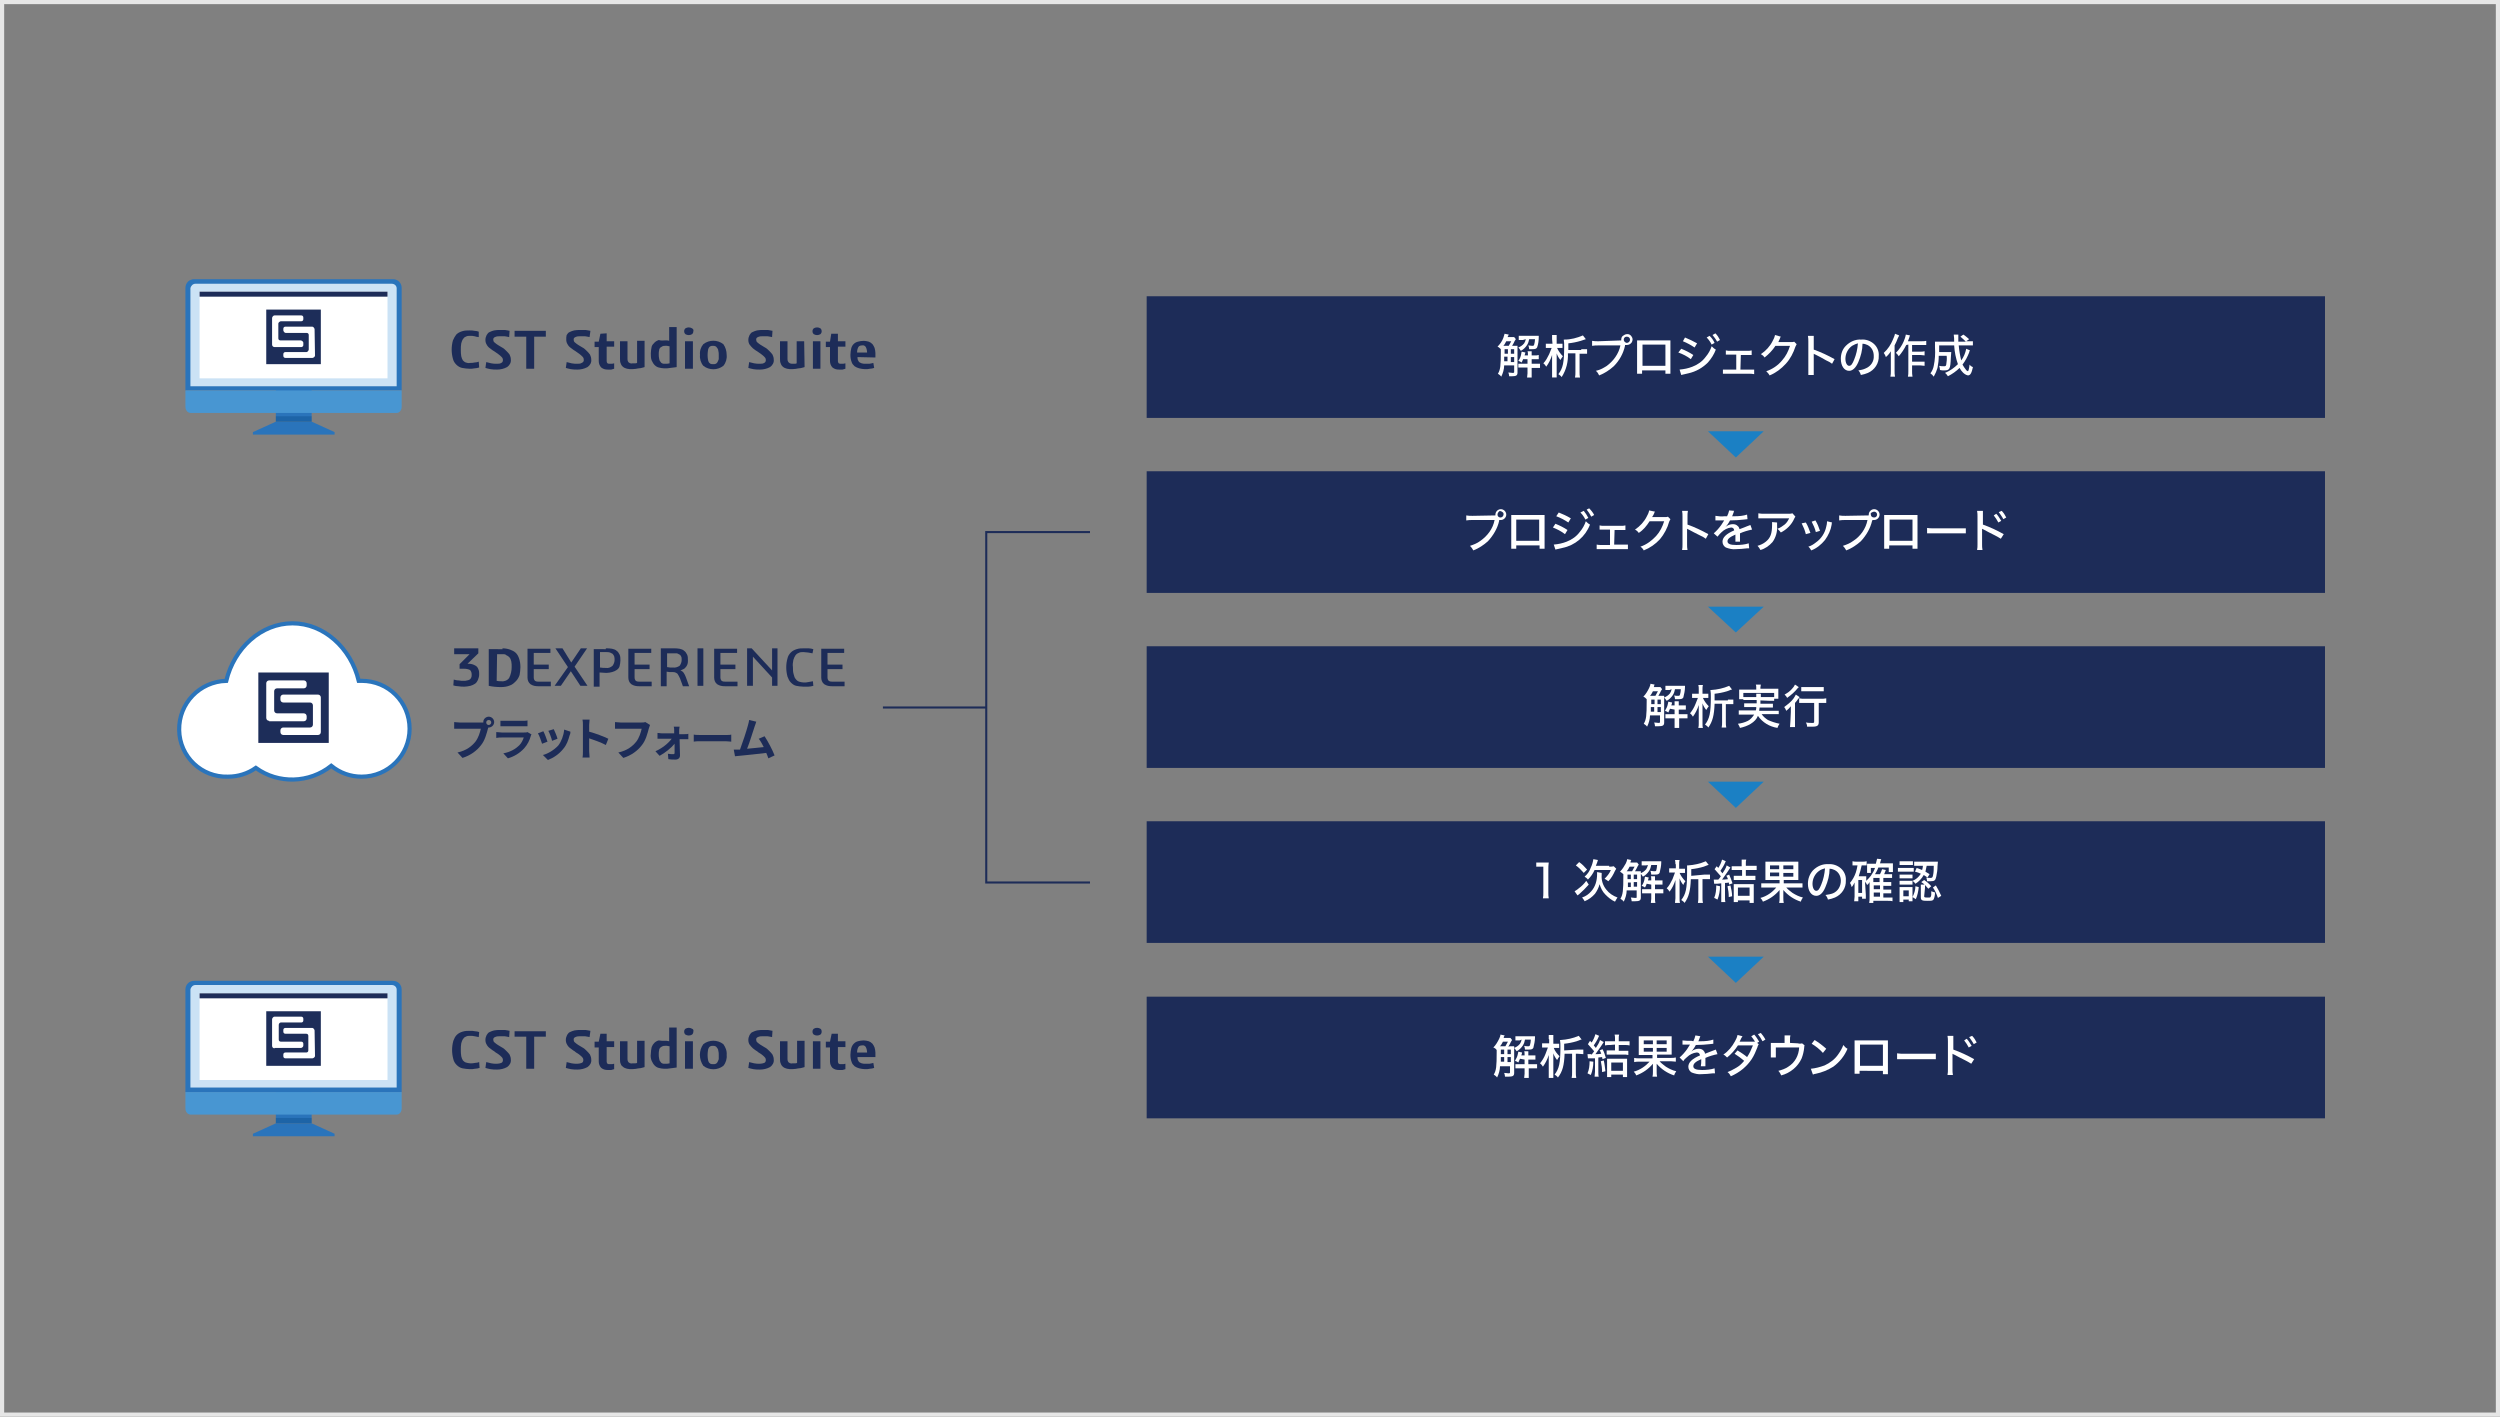 <?xml version="1.0" encoding="utf-8"?>
<!-- Generator: Adobe Illustrator 27.8.1, SVG Export Plug-In . SVG Version: 6.00 Build 0)  -->
<svg version="1.1" id="レイヤー_1" xmlns="http://www.w3.org/2000/svg" xmlns:xlink="http://www.w3.org/1999/xlink" x="0px"
	 y="0px" viewBox="0 0 600 340" style="enable-background:new 0 0 600 340;" xml:space="preserve">
<rect x="0" y="0" width="600" height="340" fill="#808080" stroke="none"/>
<style type="text/css">
	.st0{fill:none;stroke:#E6E6E6;}
	.st1{fill:#2A74BB;}
	.st2{opacity:0.3;fill:#00417A;enable-background:new    ;}
	.st3{fill:#4896D2;}
	.st4{fill:#CBE2F5;}
	.st5{fill:#FFFFFF;}
	.st6{fill:#1D2C58;}
	.st7{fill:#1D2D59;}
	.st8{fill:#1B80C4;}
	.st9{fill:none;stroke:#1D2C58;stroke-width:0.5;}
	.st10{fill:#FFFFFF;stroke:#2A74BB;}
</style>
<g id="Page-1">
	<g id="会社情報-copy-137" transform="translate(-1087, -1686)">
		<g id="Group-2" transform="translate(1087, 1686)">
			<g id="Image-1-Copy-3">
				<rect x="0.5" y="0.5" class="st0" width="599" height="339"/>
			</g>
			<g id="アセット-1" transform="translate(43, 67)">
				<polygon id="Path" class="st1" points="23.2,34.2 17.7,36.7 17.7,37.3 37.3,37.3 37.3,36.7 31.8,34.2 				"/>
				<rect id="Rectangle" x="23.2" y="23.3" class="st1" width="8.6" height="10.9"/>
				<path id="Path_00000010298385810802329290000008795762324557790889_" class="st1" d="M53.4,26.7V2.1c0-1.2-0.9-2.1-2.1-2.1H3.6
					C3.1,0,2.5,0.2,2.1,0.6S1.5,1.6,1.5,2.1v24.6H53.4z"/>
				
					<rect id="Rectangle_00000044900532285151868920000013983850650075646868_" x="23.2" y="32.9" class="st2" width="8.6" height="1.3"/>
				<path id="Path_00000156556142274150387370000013756499730737017496_" class="st3" d="M1.5,26.7v3.9c0,0.4,0.1,0.7,0.3,1
					s0.6,0.5,0.9,0.5h49.5c0.4,0,0.7-0.2,0.9-0.5s0.3-0.6,0.3-1v-3.9H1.5z"/>
				<path id="Path_00000091713607733960240360000017620570046962559386_" class="st4" d="M52.2,25.6V2.2c0-0.6-0.5-1.1-1.2-1.1H3.9
					c-0.6,0-1.1,0.5-1.2,1.1v23.5H52.2z"/>
				
					<rect id="Rectangle_00000170266163965123803760000005927079184090113453_" x="4.9" y="3" class="st5" width="45.1" height="20.8"/>
				
					<rect id="Rectangle_00000145766045659413531330000013892268388542591886_" x="4.9" y="3" class="st6" width="45.1" height="1.2"/>
				
					<rect id="Rectangle_00000038410854288492000220000012140997734143176109_" x="20.9" y="7.3" class="st7" width="13.1" height="13.1"/>
				<path id="Path_00000160188068844606791430000011832268278946522247_" class="st5" d="M22.9,16.3c-0.3,0-0.6-0.2-0.6-0.6V9.3
					c0-0.1,0.1-0.3,0.2-0.4c0.1-0.1,0.2-0.2,0.4-0.2h6.4c0.3,0,0.5,0.2,0.5,0.5v0.4c0,0.3-0.2,0.5-0.5,0.5h-4.9
					c-0.1,0-0.3,0.1-0.4,0.2c-0.1,0.1-0.2,0.2-0.2,0.4v3.5c0,0.3,0.2,0.5,0.5,0.5h4.9c0.1,0,0.3,0.1,0.4,0.2s0.2,0.2,0.2,0.4v0.4
					c0,0.1,0,0.3-0.1,0.4c-0.1,0.1-0.2,0.2-0.4,0.2H22.9z"/>
				<path id="Path_00000008871438557598615620000014042727904967787906_" class="st5" d="M32.5,12c0-0.1-0.1-0.3-0.2-0.4
					c-0.1-0.1-0.2-0.2-0.4-0.2h-6.4c-0.3,0-0.5,0.2-0.5,0.5v0.4c0,0.1,0.1,0.3,0.2,0.4s0.2,0.2,0.4,0.2h5c0.3,0,0.5,0.2,0.5,0.5v3.5
					c0,0.1-0.1,0.3-0.2,0.4s-0.2,0.2-0.4,0.2h-5c-0.3,0-0.5,0.2-0.5,0.5v0.4c0,0.3,0.2,0.5,0.5,0.5H32c0.1,0,0.3-0.1,0.4-0.2
					c0.1-0.1,0.2-0.2,0.2-0.4L32.5,12z"/>
				<polygon id="Path_00000181809707056902332790000015641069334411013055_" class="st1" points="23.2,202.6 17.7,205.1 17.7,205.7 
					37.3,205.7 37.3,205.1 31.8,202.6 				"/>
				
					<rect id="Rectangle_00000046326420512839520610000007453302730425310883_" x="23.2" y="191.7" class="st1" width="8.6" height="10.9"/>
				<path id="Path_00000168118203835545250420000011594046445458685324_" class="st1" d="M53.4,195.1v-24.6c0-1.2-0.9-2.1-2.1-2.1
					H3.6c-0.6,0-1.1,0.2-1.5,0.6s-0.6,0.9-0.6,1.5v24.6H53.4z"/>
				
					<rect id="Rectangle_00000063630251134144202740000015444099538488340387_" x="23.2" y="201.3" class="st2" width="8.6" height="1.3"/>
				<path id="Path_00000171689845877275461810000010008828099832123071_" class="st3" d="M1.5,195.1v3.9c0,0.4,0.1,0.7,0.3,1
					c0.2,0.3,0.6,0.5,0.9,0.5h49.5c0.4,0,0.7-0.2,0.9-0.5s0.3-0.6,0.3-1v-3.9H1.5z"/>
				<path id="Path_00000022532808239828801390000002752481525011238044_" class="st4" d="M52.2,194v-23.5c0-0.6-0.5-1.1-1.2-1.1H3.9
					c-0.6,0-1.1,0.5-1.2,1.1V194H52.2z"/>
				
					<rect id="Rectangle_00000013167854248992783060000003450223400139976330_" x="4.9" y="171.4" class="st5" width="45.1" height="20.8"/>
				
					<rect id="Rectangle_00000110441401076141853730000014861917194071191475_" x="4.9" y="171.4" class="st6" width="45.1" height="1.2"/>
				
					<rect id="Rectangle_00000028320064624123478900000001952985284880228521_" x="20.9" y="175.7" class="st7" width="13.1" height="13.1"/>
				<path id="Path_00000119088780194657952630000010304156590693797055_" class="st5" d="M22.9,184.6c-0.3,0-0.6-0.2-0.6-0.6v-6.4
					c0-0.1,0.1-0.3,0.2-0.4c0.1-0.1,0.2-0.2,0.4-0.2h6.4c0.3,0,0.5,0.2,0.5,0.5v0.4c0,0.3-0.2,0.5-0.5,0.5h-4.9
					c-0.3,0-0.5,0.3-0.5,0.6v3.5c0,0.3,0.2,0.5,0.5,0.5h4.9c0.3,0,0.5,0.2,0.5,0.5v0.4c0,0.3-0.2,0.5-0.5,0.6H22.9z"/>
				<path id="Path_00000168110772875655934980000015731530394535644853_" class="st5" d="M32.5,180.3c0-0.1-0.1-0.3-0.2-0.4
					c-0.1-0.1-0.2-0.2-0.4-0.2h-6.4c-0.3,0-0.5,0.2-0.5,0.5v0.4c0,0.3,0.2,0.5,0.5,0.5h5c0.3,0,0.5,0.2,0.5,0.5v3.5
					c0,0.3-0.2,0.5-0.5,0.5h-5c-0.3,0-0.5,0.2-0.5,0.5v0.4c0,0.3,0.2,0.5,0.5,0.5H32c0.1,0,0.3-0.1,0.4-0.2c0.1-0.1,0.2-0.2,0.2-0.4
					L32.5,180.3z"/>
				
					<rect id="Rectangle_00000062160949885124369030000008491716241698615199_" x="232.2" y="46.1" class="st6" width="282.8" height="29.2"/>
				<path id="Shape" class="st5" d="M315.9,56.7c0-0.1,0-0.1,0-0.2c0-0.7,0.6-1.3,1.3-1.3c0.7,0,1.3,0.6,1.3,1.3s-0.6,1.3-1.3,1.3
					c-0.1,0-0.2,0-0.4,0c0,0.1,0,0.2,0,0.2c-0.4,1.8-1.4,3.5-2.7,4.9c-1,0.9-2.2,1.7-3.5,2.2c-0.2-0.4-0.5-0.8-0.8-1.1
					c0.9-0.3,1.7-0.6,2.5-1.2c1.7-1.2,3-2.9,3.4-5h-5.3c-0.5,0-1,0-1.5,0.1v-1.2c0.5,0.1,1,0.1,1.5,0.1L315.9,56.7z M316.4,56.5
					c0,0.4,0.3,0.7,0.7,0.7c0.3,0,0.6-0.2,0.7-0.5c0.1-0.3,0.1-0.6-0.2-0.8s-0.5-0.3-0.8-0.2C316.6,55.9,316.4,56.2,316.4,56.5
					L316.4,56.5z"/>
				<path id="Shape_00000034089820011458084360000011998177747739187589_" class="st5" d="M320.9,63.9v0.8h-1.2c0-0.3,0-0.7,0-1.4
					v-5.5c0-0.4,0-0.8,0-1.2c0.5,0,0.7,0,1.4,0h5.2c0.5,0,0.9,0,1.4,0c0,0.4,0,0.8,0,1.2v5.5c0,0.5,0,0.9,0,1.4h-1.2v-0.8H320.9z
					 M326.4,57.7h-5.5v5.1h5.5V57.7z"/>
				<path id="Shape_00000129893725101224231710000004368681405141182111_" class="st5" d="M330.3,58.7c1,0.4,2,0.9,2.9,1.5l-0.6,1
					c-0.9-0.7-1.9-1.2-2.9-1.6L330.3,58.7z M329.9,63.7c1.1-0.1,2.1-0.3,3.1-0.7c1.3-0.5,2.4-1.3,3.2-2.4c0.6-0.7,1.1-1.6,1.4-2.5
					c0.3,0.3,0.6,0.6,1,0.8c-1.1,2.9-3.6,5-6.6,5.6l-1.3,0.3l-0.4,0.1L329.9,63.7z M331.1,56c1,0.4,1.9,0.8,2.9,1.4l-0.6,1
					c-0.9-0.6-1.8-1.1-2.9-1.5L331.1,56z M337.1,55.6c0.4,0.5,0.8,1.1,1.1,1.7l-0.7,0.4c-0.3-0.6-0.7-1.2-1.2-1.7L337.1,55.6z
					 M338.4,55c0.5,0.5,0.9,1,1.2,1.6l-0.7,0.4c-0.3-0.6-0.7-1.2-1.1-1.7L338.4,55z"/>
				<path id="Path_00000183942919485296993380000007977487233937318059_" class="st5" d="M344.4,63.7h2.2c0.4,0,0.8,0,1.1,0v1.1
					c-0.4,0-0.8,0-1.1,0h-5.3c-0.6,0-0.8,0-1.1,0v-1.1c0.4,0.1,0.7,0.1,1.1,0.1h2.1v-3.7H342c-0.4,0-0.7,0-1.1,0v-1
					c0.4,0.1,0.7,0.1,1.1,0.1h4c0.4,0,0.7,0,1.1-0.1v1.1c-0.3,0-0.6,0-1.1,0h-1.5L344.4,63.7z"/>
				<path id="Path_00000024003245797330290390000013046906480741726594_" class="st5" d="M354.2,55.8c-0.1,0.1-0.2,0.3-0.2,0.4
					c-0.1,0.3-0.3,0.6-0.5,0.9h0.5h2.6c0.2,0,0.5,0,0.7-0.1l0.6,0.6c-0.1,0.2-0.2,0.4-0.3,0.6c-0.4,1.5-1.2,3-2.2,4.2
					c-1.1,1.2-2.4,2.1-3.9,2.7c-0.2-0.4-0.5-0.7-0.8-0.9c1.5-0.5,2.8-1.5,3.8-2.6c0.9-1,1.5-2.2,1.9-3.5h-3.5
					c-0.7,1.1-1.5,2.1-2.6,2.8c-0.2-0.3-0.5-0.6-0.9-0.8c1.2-0.8,2.2-1.9,2.8-3.1c0.3-0.5,0.5-1,0.6-1.5L354.2,55.8z"/>
				<path id="Path_00000121263094363902171090000012167784807884444595_" class="st5" d="M360.7,65c0.1-0.4,0.1-0.9,0.1-1.4v-6.6
					c0-0.5,0-0.9-0.1-1.4h1.4c-0.1,0.4-0.1,0.9-0.1,1.4v1.9c1.7,0.6,3.4,1.4,5,2.3l-0.6,1.1c-0.4-0.3-0.9-0.6-1.4-0.8
					c-0.8-0.4-2-1-2.7-1.4c-0.1,0-0.2-0.1-0.4-0.2c0,0.1,0,0.3,0,0.4c0,0.1,0,0.4,0,0.6v2.7c0,0.5,0,0.9,0.1,1.4H360.7z"/>
				<path id="Path_00000057132919831752148000000016463581018069729928_" class="st5" d="M371.5,56.9c0.2-0.4,0.4-0.9,0.5-1.4
					l1.2,0.1c-0.1,0.1-0.1,0.2-0.1,0.3l-0.3,0.8l-0.1,0.2h0.1h0.6c1,0,2-0.1,2.9-0.4l0.1,1.1l-0.9,0.1c-0.8,0.1-2.2,0.2-3.3,0.2
					c-0.3,0.6-0.7,1.2-1.2,1.7l0,0l0.2-0.2c0.5-0.4,1.1-0.6,1.7-0.6c0.4,0,0.8,0.1,1.1,0.4c0.3,0.2,0.4,0.5,0.5,0.8
					c0.9-0.3,1.5-0.6,1.8-0.7c0.3-0.1,0.5-0.2,0.8-0.3l0.4,1.1c-1,0.2-2,0.5-2.9,0.9c0,0.4,0,0.4,0,0.6v0.5c0,0.2,0,0.3,0,0.4
					c0,0.1,0,0.4,0,0.5h-1.1c0-0.5,0-1,0-1.4v-0.3c-1.4,0.6-1.9,1.1-1.9,1.6c0,0.6,0.6,0.9,2.1,0.9c1,0,2.1-0.1,3-0.4l0.1,1.2
					c-0.2,0-0.3,0-0.5,0c-0.9,0.1-1.8,0.2-2.7,0.2c-0.8,0.1-1.6-0.1-2.4-0.4c-0.5-0.3-0.8-0.8-0.8-1.4c0-1,0.9-1.9,2.8-2.7
					c0-0.2-0.1-0.4-0.2-0.5c-0.1-0.1-0.3-0.2-0.5-0.2c-0.9,0.1-1.7,0.5-2.4,1.2c-0.3,0.3-0.6,0.6-0.9,1l-0.9-0.8
					c0.7-0.6,1.3-1.3,1.8-2c0.1-0.2,0.4-0.6,0.7-1.1h-2.1v-1.1c0.7,0.1,1.4,0.2,2.2,0.1L371.5,56.9z"/>
				<path id="Shape_00000083771227796767287700000001979994204711170961_" class="st5" d="M383.5,58.4c0,0.3,0,0.6,0,0.8
					c0.1,1.4-0.3,2.8-1.1,3.9c-0.8,0.9-1.8,1.6-2.9,1.9c-0.2-0.4-0.4-0.7-0.7-1c0.7-0.2,1.4-0.5,2-1c1.1-0.9,1.5-1.9,1.5-4.1
					c0-0.2,0-0.4,0-0.6L383.5,58.4z M387.9,57c-0.1,0.1-0.2,0.3-0.3,0.5c-0.6,1.4-1.8,2.6-3.2,3.3c-0.2-0.3-0.5-0.6-0.8-0.9
					c0.6-0.2,1.2-0.6,1.7-1c0.5-0.4,0.8-0.9,1.1-1.5h-6c-0.5,0-0.9,0-1.4,0v-1.2c0.5,0.1,1,0.1,1.4,0.1h5.8c0.3,0,0.7,0,1-0.1
					L387.9,57z"/>
				<path id="Shape_00000003804964037621948670000010492932779585130657_" class="st5" d="M390.4,58.4c0.5,0.8,0.8,1.7,1.1,2.5
					l-1.1,0.3c-0.2-0.9-0.6-1.8-1-2.6L390.4,58.4z M396.7,58.4c-0.1,0.2-0.1,0.3-0.1,0.5c-0.2,1.3-0.8,2.6-1.6,3.7
					c-0.9,1.1-2,2-3.3,2.5c-0.2-0.3-0.4-0.7-0.7-0.9c0.7-0.2,1.3-0.6,1.8-1c1.3-0.9,2.2-2.3,2.5-3.8c0.1-0.4,0.2-0.8,0.2-1.3
					L396.7,58.4z M392.7,57.9c0.5,0.8,0.8,1.6,1.1,2.5l-1,0.3c-0.2-0.9-0.6-1.7-1-2.5L392.7,57.9z"/>
				<path id="Shape_00000077318405289660820400000006081339181083582641_" class="st5" d="M405.5,56.7c0-0.1,0-0.1,0-0.2
					c0-0.7,0.6-1.3,1.3-1.3c0.7,0,1.3,0.6,1.3,1.3s-0.6,1.3-1.3,1.3c-0.1,0-0.2,0-0.4,0c0,0.1-0.1,0.2-0.1,0.2
					c-0.4,1.8-1.4,3.5-2.7,4.9c-1,0.9-2.2,1.7-3.5,2.2c-0.2-0.4-0.5-0.8-0.8-1.1c0.9-0.3,1.7-0.6,2.5-1.2c1.7-1.1,3-2.9,3.4-5h-5.3
					c-0.5,0-1,0-1.5,0.1v-1.2c0.5,0.1,1,0.1,1.5,0.1L405.5,56.7z M406,56.5c0,0.4,0.3,0.7,0.8,0.7c0.4,0,0.7-0.3,0.7-0.7
					c0-0.4-0.3-0.7-0.7-0.7c-0.2,0-0.4,0.1-0.6,0.2C406,56.1,405.9,56.3,406,56.5L406,56.5z"/>
				<path id="Shape_00000170957170905363089960000000570513642176917415_" class="st5" d="M410.4,63.9v0.8h-1.2c0-0.5,0-0.9,0-1.4
					v-5.5c0-0.4,0-0.8,0-1.2c0.5,0,0.8,0,1.4,0h5.2c0.5,0,0.9,0,1.4,0c0,0.3,0,0.6,0,1.2v5.5c0,0.7,0,1.1,0,1.4H416v-0.8H410.4z
					 M416,57.7h-5.5v5.1h5.5V57.7z"/>
				<path id="Path_00000159464141802957358690000008897201831882003354_" class="st5" d="M419.4,59.7c0.6,0.1,1.1,0.1,1.7,0.1h6
					c0.6,0,1.1,0,1.7,0V61c-0.6,0-1.1,0-1.7,0h-5.9c-0.6,0-1.1,0-1.7,0V59.7z"/>
				<path id="Shape_00000163075177085815793110000011054846975312059022_" class="st5" d="M431.5,65c0.1-0.4,0.1-0.9,0.1-1.4V57
					c0-0.5,0-0.9-0.1-1.4h1.4c0,0.5,0,0.9,0,1.4v1.9c1.7,0.6,3.4,1.4,5,2.3l-0.7,1.1c-0.5-0.3-0.8-0.5-1.4-0.8c-0.8-0.4-2-1-2.7-1.4
					l-0.4-0.2v0.4v3.3c0,0.5,0,0.9,0.1,1.4H431.5z M436.1,56.3c0.5,0.5,0.8,1.1,1.2,1.7l-0.7,0.4c-0.3-0.6-0.7-1.2-1.1-1.7
					L436.1,56.3z M437.4,55.6c0.5,0.5,0.8,1,1.1,1.6l-0.7,0.4c-0.3-0.6-0.7-1.1-1.1-1.7L437.4,55.6z"/>
				
					<rect id="Rectangle_00000039115855544334241670000008850157606690758839_" x="232.2" y="88.1" class="st6" width="282.8" height="29.2"/>
				<path id="Shape_00000164499003431351997510000005386533400487254195_" class="st5" d="M355.4,100c0.5,0,0.7,0,1,0
					c0,0.3,0,0.6,0,0.9v5.5c0,0.7-0.3,0.9-1.4,0.9h-0.8c0-0.3-0.1-0.6-0.2-0.9c0.5,0,0.8,0.1,1,0.1c0.2,0,0.4,0,0.4-0.2v-1.6h-2.4
					c0,0.9-0.3,1.9-0.7,2.7c-0.2-0.3-0.5-0.5-0.8-0.7c0.6-1,0.7-1.9,0.7-5.4v-0.5c-0.2-0.2-0.5-0.5-0.8-0.6c0.6-0.6,1-1.3,1.4-2.1
					c0.1-0.3,0.3-0.6,0.3-1l1,0.2c0,0.1-0.1,0.2-0.1,0.2c0,0.2,0,0.2-0.1,0.4h1c0.2,0,0.4,0,0.6,0l0.4,0.5c-0.1,0.2-0.3,0.4-0.4,0.7
					c-0.1,0.2-0.3,0.6-0.5,0.9L355.4,100z M354.3,100c0.2-0.4,0.4-0.7,0.6-1.1h-1.2c-0.2,0.4-0.4,0.8-0.7,1.1H354.3L354.3,100z
					 M354,103.9v-1.2h-0.8c0,0.2,0,0.3,0,0.4c0,0.2,0,0.5,0,0.7H354z M353.3,100.9v1.1h0.8v-1.1H353.3z M355.6,100.9h-0.8v1.1h0.8
					V100.9z M355.6,102.7h-0.8v1.2h0.8V102.7z M357.7,98.6c-0.3,0-0.7,0-1,0v-1c0.4,0,0.8,0,1.1,0h2.6c0.3,0,0.7,0,1,0
					c0,0.1,0,0.2,0,0.3c0,0.8-0.2,1.7-0.4,2.5c-0.2,0.3-0.4,0.4-1.1,0.4h-0.9c0-0.3-0.1-0.6-0.2-0.9c0.3,0.1,0.6,0.1,0.9,0.1
					c0.3,0,0.4,0,0.5-0.3c0.1-0.4,0.2-0.8,0.2-1.3h-1.4c-0.1,0.5-0.2,0.9-0.5,1.4c-0.4,0.6-0.9,1.1-1.5,1.4
					c-0.2-0.3-0.4-0.6-0.6-0.8c0.5-0.2,1-0.5,1.4-1c0.2-0.3,0.3-0.6,0.4-1L357.7,98.6z M357.8,103.1c-0.1,0.3-0.3,0.6-0.4,0.9
					c-0.3-0.2-0.5-0.3-0.8-0.4c0.3-0.5,0.6-1.1,0.7-1.7c0-0.2,0.1-0.4,0.1-0.5l0.9,0.2c0,0.2-0.1,0.5-0.2,0.7h0.8v-0.2
					c0-0.3,0-0.6,0-0.8h1c0,0.3,0,0.6,0,0.8v0.2h0.7c0.3,0,0.7,0,1,0v1c-0.3,0-0.7,0-1,0h-0.7v1.1h1c0.4,0,0.7,0,1.1,0v1
					c-0.3,0-0.7,0-1,0h-1v1.3c0,0.3,0,0.7,0,1h-1.1c0-0.3,0-0.7,0-1v-1.3h-1.2c-0.3,0-0.7,0-1,0v-1c0.3,0,0.7,0,1,0h1.2v-1.1
					L357.8,103.1z"/>
				<path id="Shape_00000063612798222643725080000012042271468629270719_" class="st5" d="M364.7,98.4c0-0.3,0-0.7-0.1-1h1.1
					c-0.1,0.3-0.1,0.6-0.1,1v1.1h0.7c0.2,0,0.5,0,0.7,0v1c-0.2,0-0.5,0-0.7,0h-0.6c0.3,0.7,0.8,1.4,1.4,2c-0.2,0.3-0.4,0.5-0.6,0.9
					c-0.4-0.5-0.7-1-0.9-1.6c0,0.4,0,1.1,0,1.8v3c0,0.4,0,0.8,0.1,1.1h-1.1c0.1-0.4,0.1-0.7,0.1-1.1v-2.7c0-0.6,0-0.9,0-1.7
					c-0.3,1-0.8,2-1.4,2.8c-0.2-0.3-0.4-0.6-0.7-0.8c0.5-0.6,1-1.4,1.3-2.2c0.2-0.5,0.4-1,0.6-1.5h-0.7c-0.2,0-0.5,0-0.7,0v-1
					c0.3,0,0.5,0,0.8,0h0.8L364.7,98.4z M371.7,100.9c0.4,0,0.9,0,1.3,0v1.1c-0.5,0-0.9,0-1.4,0h-0.4v4.3c0,0.4,0,0.9,0.1,1.3h-1.1
					c0.1-0.4,0.1-0.9,0.1-1.3v-4.4h-1.8c-0.1,2.8-0.5,4.3-1.5,5.7c-0.2-0.3-0.5-0.5-0.8-0.7c1.1-1.4,1.4-2.8,1.4-6.6
					c0-0.6,0-1.2-0.1-1.7h0.2c1.5-0.1,2.9-0.4,4.3-1l0.7,0.9c-0.2,0-0.2,0-1.2,0.4c-1,0.3-2,0.5-3,0.6v1.6H371.7z"/>
				<path id="Shape_00000023989637489026940700000009103289672607283892_" class="st5" d="M379.5,101.1c0,0.3,0,0.4,0,0.8h2
					c0.3,0,0.6,0,1,0v0.9c-0.3,0-0.6,0-1,0h-2.2c0,0.3-0.1,0.5-0.1,0.8h3.6c0.4,0,0.7,0,1.1,0v0.8c-0.4,0-0.8,0-1.1,0h-3
					c0.4,0.6,0.9,1,1.5,1.4c0.9,0.4,1.8,0.7,2.8,0.9c-0.2,0.3-0.4,0.6-0.5,1c-1.9-0.3-3.6-1.3-4.7-2.9c-0.3,0.8-0.9,1.4-1.7,1.9
					c-0.8,0.5-1.7,0.8-2.6,1c-0.1-0.3-0.3-0.7-0.5-1c0.8-0.1,1.6-0.3,2.4-0.7c0.6-0.3,1.1-0.9,1.5-1.5h-2.6c-0.4,0-0.8,0-1.1,0v-1
					c0.4,0,0.7,0,1.1,0h3c0.1-0.3,0.1-0.5,0.1-0.8h-1.9c-0.3,0-0.7,0-1,0v-0.9c0.3,0,0.7,0,1,0h2c0-0.3,0-0.4,0-0.8h-2.1
					c-0.4,0-0.7,0-1.1,0v-0.2h-1c0-0.3,0-0.5,0-0.8v-0.7c0-0.3,0-0.5,0-0.8c0.4,0,0.7,0,1.2,0h2.9V98c0-0.2,0-0.5-0.1-0.7h1.2
					c0,0.2-0.1,0.5-0.1,0.7v0.3h3.1c0.5,0,0.8,0,1.2,0c0,0.3,0,0.5,0,0.8v0.8c0,0.3,0,0.5,0,0.8h-1v0.5c-0.3,0-0.7,0-1,0
					L379.5,101.1z M381.8,100.3c0.3,0,0.7,0,1,0v-1h-7.4v1c0.3,0,0.7,0,1,0h2.1c0-0.3,0-0.5,0-0.8h1.1c0,0.3,0,0.5,0,0.8
					L381.8,100.3z"/>
				<path id="Shape_00000066474131591353916980000007394623242329728676_" class="st5" d="M386.8,103.9c0-0.5,0-0.6,0-1.4
					c-0.3,0.4-0.7,0.8-1.1,1.1c-0.1-0.3-0.3-0.7-0.5-0.9c0.8-0.6,1.6-1.2,2.2-2c0.2-0.3,0.4-0.6,0.6-1l0.9,0.6
					c-0.1,0.2-0.2,0.3-0.4,0.5c-0.2,0.3-0.4,0.6-0.7,0.9v4.4c0,0.5,0,0.9,0,1.4h-1.2c0-0.4,0.1-0.9,0.1-1.4L386.8,103.9z
					 M388.7,97.9c-0.1,0.1-0.1,0.2-0.2,0.2c-0.7,0.9-1.6,1.7-2.6,2.4c-0.1-0.3-0.4-0.6-0.6-0.8c0.7-0.4,1.3-0.8,1.8-1.4
					c0.3-0.3,0.5-0.6,0.7-1L388.7,97.9z M390.2,101.7c-0.5,0-0.9,0-1.4,0v-1.1c0.4,0.1,0.9,0.1,1.4,0.1h3.8c0.4,0,0.9,0,1.3-0.1v1.1
					c-0.4,0-0.8,0-1.3,0h-0.5v4.6c0,0.8-0.3,1.1-1.5,1.1h-1.3c0-0.4-0.1-0.7-0.3-1c0.5,0.1,1,0.1,1.5,0.1c0.4,0,0.5,0,0.5-0.3v-4.5
					H390.2z M389.3,97.9c0.4,0,0.8,0,1.2,0h3c0.4,0,0.8,0,1.2,0v1c-0.4,0-0.8,0-1.2,0h-3c-0.4,0-0.8,0-1.2,0V97.9z"/>
				
					<rect id="Rectangle_00000176756963780888206530000005851347285853375160_" x="232.2" y="130.1" class="st6" width="282.8" height="29.2"/>
				<path id="Path_00000014599761953971702670000003630901742830171306_" class="st5" d="M325.8,140c0.3,0,0.7,0,1,0h0.9
					c0.3,0,0.7,0,1,0c-0.1,0.6-0.1,1.2-0.1,1.8v5.4c0,0.5,0,0.9,0.1,1.4h-1.4c0.1-0.4,0.1-0.9,0.1-1.4V141h-0.6c-0.4,0-0.7,0-1.1,0
					V140z"/>
				<path id="Shape_00000145752688993992497640000011914776232597342360_" class="st5" d="M338.3,145.3c-0.7,0.8-1.5,1.6-2.3,2.3
					c-0.1,0.1-0.3,0.2-0.4,0.3l-0.7-1c0.3-0.2,0.7-0.4,1-0.7c0.7-0.5,1.3-1.1,1.8-1.8L338.3,145.3z M336,139.9
					c0.7,0.5,1.3,1.1,1.9,1.8l-0.8,0.8c-0.6-0.7-1.2-1.3-1.9-1.8L336,139.9z M341.4,142.5c0,0.2,0,0.3,0,0.5
					c-0.1,1.3,0.3,2.5,1.1,3.5c0.7,0.9,1.6,1.5,2.7,1.9c-0.2,0.3-0.4,0.6-0.6,1c-0.9-0.4-1.6-1-2.3-1.7c-0.7-0.7-1.1-1.5-1.4-2.5
					c-0.2,0.8-0.6,1.6-1.1,2.3c-0.7,0.8-1.5,1.4-2.5,1.8c-0.1-0.3-0.4-0.6-0.6-0.9c0.9-0.3,1.6-0.8,2.2-1.5c1-1.1,1.4-2.6,1.4-4.1
					c0-0.2,0-0.4,0-0.5L341.4,142.5z M343.2,141c0.4,0,0.7,0,1.1-0.1l0.6,0.6c-0.1,0.2-0.2,0.3-0.3,0.5c-0.4,0.9-0.9,1.8-1.6,2.5
					c-0.3-0.2-0.5-0.4-0.9-0.6c0.6-0.6,1.2-1.3,1.5-2.1h-3.9c-0.4,0.9-0.9,1.6-1.6,2.3c-0.2-0.3-0.5-0.5-0.8-0.7
					c0.7-0.6,1.2-1.3,1.5-2.2c0.3-0.6,0.5-1.3,0.6-2l1.1,0.2c-0.1,0.4-0.2,0.7-0.5,1.4H343.2z"/>
				<path id="Shape_00000160179090078984472100000007859074803211137177_" class="st5" d="M349.8,142.1c0.3,0,0.7,0,1,0
					c0,0.3,0,0.6,0,0.9v5.4c0,0.7-0.3,0.9-1.4,0.9h-0.8c0-0.3-0.1-0.6-0.2-0.9c0.3,0,0.7,0.1,1,0.1c0.4,0,0.4,0,0.4-0.2v-1.6h-2.4
					c0,0.9-0.3,1.9-0.7,2.7c-0.2-0.3-0.5-0.5-0.8-0.7c0.6-1,0.7-2,0.7-5.4v-0.5c-0.2-0.2-0.5-0.4-0.8-0.6c0.6-0.6,1-1.3,1.4-2
					c0.1-0.3,0.3-0.6,0.3-1l1,0.2c0,0.1-0.1,0.2-0.1,0.2c0,0.1-0.1,0.2-0.1,0.4h1c0.2,0,0.4,0,0.6,0l0.4,0.5
					c-0.1,0.2-0.3,0.4-0.4,0.7c-0.1,0.2-0.3,0.6-0.5,0.9L349.8,142.1z M348.7,142.1c0.2-0.4,0.4-0.7,0.6-1.1h-1.2
					c-0.2,0.4-0.4,0.8-0.7,1.1H348.7z M348.4,145.9v-1.1h-0.7c0,0.2,0,0.3,0,0.4c0,0.2,0,0.5,0,0.7H348.4z M347.6,142.9v1.1h0.8
					v-1.1H347.6z M349.9,142.9h-0.8v1.1h0.8V142.9z M349.9,144.7h-0.8v1.1h0.8V144.7z M352,140.7c-0.3,0-0.7,0-1,0v-1
					c0.4,0,0.8,0,1.1,0h2.6c0.3,0,0.7,0,1,0c0,0.1,0,0.2,0,0.3c0,0.8-0.2,1.7-0.4,2.5c-0.2,0.3-0.4,0.4-1.1,0.4h-0.9
					c0-0.3-0.1-0.6-0.2-0.9c0.3,0,0.6,0.1,0.9,0.1c0.3,0,0.4,0,0.5-0.2c0.1-0.4,0.2-0.8,0.2-1.3h-1.4c-0.1,0.5-0.2,0.9-0.5,1.4
					c-0.4,0.6-0.9,1.1-1.5,1.4c-0.2-0.3-0.4-0.6-0.6-0.8c0.5-0.2,1-0.5,1.4-1c0.2-0.3,0.3-0.6,0.4-1L352,140.7z M352.2,145.1
					c-0.1,0.3-0.2,0.6-0.4,0.9c-0.3-0.2-0.5-0.3-0.8-0.4c0.4-0.5,0.6-1.1,0.7-1.7c0-0.2,0.1-0.4,0.1-0.5l0.9,0.2l-0.2,0.7h0.8v-0.2
					c0-0.3,0-0.6-0.1-0.8h1c0,0.3,0,0.6,0,0.8v0.2h0.8c0.3,0,0.7,0,1,0v1c-0.3,0-0.7,0-1,0h-0.8v1.1h1c0.3,0,0.7,0,1,0v1
					c-0.3,0-0.7,0-1,0h-1v1.3c0,0.3,0,0.7,0.1,1h-1.1c0-0.3,0.1-0.7,0.1-1v-1.3h-1.2c-0.3,0-0.7,0-1,0v-1c0.3,0,0.7,0,1,0h1.2v-1.1
					L352.2,145.1z"/>
				<path id="Shape_00000005977788230755183810000014429376185734220161_" class="st5" d="M359.1,140.4c0-0.3,0-0.6-0.1-1h1.1
					c-0.1,0.3-0.1,0.6-0.1,1v1.1h0.7c0.2,0,0.5,0,0.7,0v1c-0.2,0-0.5,0-0.7,0h-0.6c0.3,0.7,0.8,1.4,1.4,2c-0.2,0.3-0.4,0.5-0.5,0.9
					c-0.4-0.5-0.7-1-0.9-1.6c0,0.4,0,1.1,0,1.8v3c0,0.4,0,0.8,0.1,1.1H359c0-0.4,0.1-0.7,0.1-1.1v-2.7c0-0.6,0-0.9,0-1.7
					c-0.3,1-0.8,2-1.4,2.8c-0.2-0.3-0.4-0.6-0.7-0.8c0.6-0.6,1-1.4,1.4-2.2c0.2-0.5,0.4-1,0.6-1.6h-0.7c-0.2,0-0.5,0-0.7,0v-1
					c0.3,0,0.5,0,0.8,0h0.8V140.4z M366.1,142.9c0.4,0,0.9,0,1.3,0v1.1c-0.5,0-0.9,0-1.4,0h-0.4v4.4c0,0.4,0,0.9,0.1,1.3h-1.2
					c0.1-0.4,0.1-0.9,0.1-1.3V144h-1.8c-0.1,2.8-0.5,4.3-1.5,5.7c-0.2-0.3-0.5-0.5-0.8-0.7c1.1-1.4,1.4-2.7,1.4-6.6
					c0-0.6,0-1.2,0-1.7h0.2c1.5-0.1,2.9-0.4,4.3-1l0.7,0.9c-0.2,0-0.2,0-1.2,0.4c-1,0.3-2,0.5-3,0.6v1.6L366.1,142.9z"/>
				<path id="Shape_00000018215013331933567310000012893839428832970396_" class="st5" d="M369.4,144.1c0.3-0.3,0.4-0.5,0.6-0.8
					c-0.5-0.6-1-1.1-1.5-1.7l0.5-0.7l0.4,0.4c0.4-0.6,0.7-1.3,0.9-2l0.9,0.4c-0.1,0.1-0.1,0.2-0.2,0.4c-0.3,0.7-0.7,1.3-1.1,1.9
					c0.2,0.2,0.2,0.3,0.5,0.6c0.4-0.6,0.8-1.2,1-1.9l0.9,0.5l-0.8,1.2c-0.4,0.6-0.8,1.1-1.2,1.7c0.6,0,0.6,0,1.4-0.1
					c-0.1-0.3-0.2-0.6-0.4-0.8l0.7-0.3c0.3,0.7,0.6,1.4,0.8,2.1l-0.8,0.3c0-0.2-0.1-0.3-0.1-0.5c-0.3,0.1-0.6,0.1-0.9,0.1v3.5
					c0,0.4,0,0.8,0.1,1.1h-1c0-0.4,0-0.8,0-1.2V145l-1,0.1c-0.2,0-0.5,0-0.7,0l-0.1-1c0.3,0,0.5,0,0.8,0L369.4,144.1z M369.8,145.7
					c0,1.1-0.2,2.2-0.6,3.2l-0.8-0.4c0.4-0.9,0.5-1.9,0.5-3L369.8,145.7z M372.3,145.5c0.2,0.8,0.4,1.7,0.4,2.6l-0.8,0.2
					c0-0.9-0.1-1.7-0.3-2.6L372.3,145.5z M373.8,141.8c-0.4,0-0.8,0-1.2,0v-0.9c0.4,0,0.8,0,1.2,0h1.2v-0.7c0-0.3,0-0.6,0-0.9h1.1
					c-0.1,0.3-0.1,0.6-0.1,0.9v0.6h1.4c0.4,0,0.8,0,1.2,0v1c-0.4,0-0.8,0-1.2,0H376v1.4h1.1c0.4,0,0.8,0,1.2,0v1c-0.4,0-0.8,0-1.1,0
					h-3c-0.4,0-0.8,0-1.1,0v-1c0.4,0,0.8,0,1.2,0h0.8v-1.4L373.8,141.8z M374.1,149.5h-1c0-0.4,0-0.7,0-1.1v-2.2c0-0.3,0-0.7,0-1
					c0.3,0,0.6,0,0.9,0h3c0.3,0,0.6,0,0.9,0c0,0.4,0,0.7,0,1.1v2.2c0,0.4,0,0.8,0,1.2h-1v-0.6h-2.8L374.1,149.5z M374.1,148h2.8v-2
					h-2.8V148z"/>
				<path id="Shape_00000158024011492074974720000004610848138986555268_" class="st5" d="M382.1,144.2c-0.5,0-0.9,0-1.4,0
					c0-0.4,0-0.8,0-1.2v-2c0-0.4,0-0.8,0-1.2c0.5,0,0.9,0,1.4,0h5.1c0.5,0,0.9,0,1.4,0c0,0.4,0,0.8,0,1.2v2c0,0.7,0,0.9,0,1.2
					c-0.5,0-0.9,0-1.4,0h-2.1v0.8h3.3c0.4,0,0.8,0,1.2,0v1c-0.4,0-0.8,0-1.2,0h-2.7c0.4,0.5,1,0.9,1.5,1.3c0.8,0.5,1.6,0.9,2.5,1.1
					c-0.2,0.3-0.4,0.6-0.5,1c-1.6-0.5-3.1-1.5-4.2-2.8c0,0.1,0,0.1,0,0.4c0,0.2,0,0.3,0,0.4v1.1c0,0.4,0,0.8,0.1,1.2h-1.1
					c0.1-0.4,0.1-0.8,0.1-1.2v-1.1c0-0.2,0-0.4,0-0.8c-1.1,1.3-2.4,2.2-4,2.8c-0.1-0.3-0.3-0.6-0.6-0.9c1.5-0.4,2.8-1.3,3.8-2.5
					h-2.4c-0.4,0-0.8,0-1.2,0v-1c0.4,0,0.8,0,1.2,0h3.2v-0.8H382.1z M381.8,140.7v0.9h2.2v-0.9H381.8z M381.8,142.4v0.9h2.2v-0.9
					H381.8z M385,141.6h2.4v-0.9H385V141.6z M385,143.4h2.4v-0.9H385V143.4z"/>
				<path id="Shape_00000102516571796251741740000016095972712285451679_" class="st5" d="M395.1,145.9c-0.6,1.5-1.4,2.1-2.2,2.1
					c-1.2,0-2-1.2-2-2.9c0-1.2,0.4-2.3,1.2-3.2c1-1,2.3-1.6,3.7-1.5c1.1-0.1,2.2,0.3,3,1s1.3,1.8,1.2,2.9c0.1,1.8-1,3.4-2.6,4.1
					c-0.5,0.2-1.1,0.4-1.7,0.5c-0.1-0.4-0.3-0.8-0.6-1.1c0.6-0.1,1.3-0.2,1.8-0.4c1.2-0.5,1.9-1.7,1.9-3c0-1.1-0.5-2.1-1.5-2.6
					c-0.4-0.2-0.8-0.3-1.2-0.3C396.1,143,395.7,144.5,395.1,145.9z M393.6,142c-1,0.7-1.6,1.9-1.6,3.1c0,1,0.4,1.7,0.9,1.7
					s0.8-0.5,1.2-1.5c0.5-1.2,0.8-2.5,0.9-3.9C394.6,141.5,394,141.7,393.6,142L393.6,142z"/>
				<path id="Shape_00000058573715278195973100000002611436466576294318_" class="st5" d="M404.8,147.8c0,0.3,0,0.6,0,0.9h-0.9v-0.5
					H403v1.1h-1c0-0.4,0.1-0.7,0.1-1.1v-2.4c0-0.2,0-0.6,0-1c-0.2,0.4-0.4,0.8-0.7,1.1c-0.1-0.4-0.2-0.7-0.4-1
					c0.6-0.7,1.1-1.6,1.4-2.5c0.2-0.6,0.3-1.1,0.4-1.7h-0.3c-0.3,0-0.6,0-0.9,0v-1c0.3,0.1,0.7,0.1,1,0.1h1.4c0.3,0,0.7,0,1-0.1v1
					c-0.2,0-0.5,0-0.7,0h-0.5c-0.2,0.9-0.4,1.7-0.7,2.6h1.1c0.2,0,0.5,0,0.7,0c0,0.3,0,0.6,0,0.8v0.3c0.4-0.4,0.8-0.8,1.1-1.2
					c0.4-0.6,0.8-1.2,1-1.9H406v1.2h-0.9c0-0.2,0-0.4,0-0.7v-0.9c0-0.2,0-0.2,0-0.6c0.3,0,0.6,0,0.9,0h1.2c0.1-0.4,0.2-0.7,0.3-1.2
					l1,0.1c-0.2,0.5-0.2,0.7-0.3,1h2.1c0.3,0,0.7,0,1,0c0,0.3,0,0.5,0,0.8v0.6c0,0.2,0,0.4,0,0.7h-1v-1.1h-2.5
					c-0.2,0.6-0.5,1.1-0.8,1.6h1.2c0.2-0.4,0.4-0.8,0.5-1.2l0.9,0.2c-0.1,0.3-0.3,0.7-0.4,1h0.9c0.3,0,0.6,0,1,0v0.9
					c-0.3,0-0.6,0-0.9,0H409v1h0.9c0.3,0,0.7,0,1,0v0.9c-0.3,0-0.6,0-1,0H409v0.9h0.9c0.3,0,0.7,0,1,0v0.9c-0.4,0-0.6,0-1,0H409v1
					h1.2c0.3,0,0.7,0,1,0v0.9c-0.3-0.1-0.7-0.1-1.1-0.1h-3.5v0.5h-1c0.1-0.4,0.1-0.8,0.1-1.2v-2.9c0-0.5,0-0.8,0-0.9
					c-0.2,0.3-0.3,0.5-0.6,0.7c-0.1-0.3-0.3-0.5-0.5-0.8L404.8,147.8z M403,147.3h0.9v-3.1H403V147.3z M408.1,144.7v-1h-1.5v1H408.1
					z M406.7,146.4h1.5v-0.9h-1.5V146.4z M406.7,148.2h1.5v-1h-1.5V148.2z"/>
				<path id="Shape_00000055706042655669667220000015042636896090829468_" class="st5" d="M412.5,141.3c0.3,0,0.6,0,0.9,0h2
					c0.3,0,0.6,0,0.9,0v0.9h-0.8h-2.1c-0.3,0-0.6,0-0.9,0V141.3z M412.9,139.7c0.3,0,0.6,0,0.8,0h1.5c0.3,0,0.6,0,0.9,0v0.9
					c-0.3,0-0.6,0-0.9,0h-1.5c-0.3,0-0.6,0-0.8,0V139.7z M412.9,149.5c0-0.4,0-0.7,0-1.1v-1.6c0-0.3,0-0.6,0-0.9c0.3,0,0.6,0,0.9,0
					h1.4c0.3,0,0.5,0,0.8,0c0,0.2,0,0.4,0,0.8v1.7c0,0.3,0,0.6,0,0.9h-0.9v-0.4h-1.3v0.6L412.9,149.5z M412.9,142.9
					c0.2,0,0.5,0,0.7,0h1.7c0.2,0,0.5,0,0.7,0v0.9h-0.7h-1.7h-0.7V142.9z M412.9,144.4h0.7h1.7c0.4,0,0.5,0,0.7,0v0.9
					c-0.2,0-0.5,0-0.7,0h-1.7c-0.2,0-0.5,0-0.7,0V144.4z M413.8,148.1h1.3v-1.4h-1.3V148.1z M417.5,145.9c-0.1,1-0.3,2-0.7,2.9
					l-0.8-0.5c0.4-0.8,0.7-1.7,0.7-2.6L417.5,145.9z M417,141.3c0.6,0.2,0.8,0.3,1.3,0.5c0.1-0.3,0.2-0.7,0.2-1h-0.9
					c-0.4,0-0.8,0-1.2,0v-1c0.4,0,0.8,0,1.2,0h3.5c0.3,0,0.7,0,1,0c0,0.4-0.1,0.7-0.1,1.1c0,0.8-0.1,1.6-0.3,2.5
					c-0.2,0.9-0.4,1.1-1.4,1.1c-0.3,0-0.6,0-0.8,0c0-0.3-0.1-0.6-0.2-0.9c0.3,0.1,0.6,0.1,1,0.1c0.4,0,0.5-0.1,0.6-0.5
					c0.2-0.8,0.2-1.6,0.2-2.4h-1.7c-0.1,0.5-0.2,0.9-0.3,1.4c0.3,0.2,0.5,0.3,1,0.6l-0.5,0.8c-0.3-0.2-0.6-0.4-0.9-0.6
					c-0.5,0.9-1.2,1.6-2,2.1c-0.2-0.3-0.4-0.5-0.7-0.7c0.8-0.3,1.5-0.9,2-1.7c-0.4-0.2-0.9-0.4-1.4-0.5L417,141.3z M418.8,148.1
					c0,0.2,0.1,0.3,0.5,0.3c0.3,0,0.5,0,0.8,0c0.2,0,0.3-0.1,0.4-0.6c0-0.3,0-0.6,0-0.9c0.3,0.1,0.6,0.2,0.9,0.3
					c0,0.6-0.1,1.1-0.3,1.6c-0.2,0.4-0.5,0.4-1.6,0.4s-1.5-0.1-1.5-0.8v-2.2c0-0.3,0-0.6,0-0.9h1c0,0.3,0,0.5,0,0.8L418.8,148.1z
					 M418.8,144.2c0.6,0.4,1.2,0.9,1.7,1.5l-0.7,0.6c-0.5-0.6-1-1.2-1.7-1.6L418.8,144.2z M421.6,145.5c0.5,0.8,0.9,1.6,1.3,2.5
					l-0.8,0.5c-0.3-0.9-0.7-1.8-1.2-2.5L421.6,145.5z"/>
				
					<rect id="Rectangle_00000045590946311109085470000005986865087055011494_" x="232.2" y="172.2" class="st6" width="282.8" height="29.2"/>
				<path id="Shape_00000041297629871428217450000005142824854655011236_" class="st5" d="M319.4,184.1c0.5,0,0.7,0,1,0
					c0,0.3,0,0.6,0,0.9v5.5c0,0.7-0.3,0.9-1.4,0.9h-0.8c0-0.3-0.1-0.6-0.2-0.9c0.5,0,0.8,0.1,1,0.1c0.2,0,0.4,0,0.4-0.2v-1.5h-2.4
					c0,0.9-0.3,1.9-0.7,2.7c-0.2-0.3-0.5-0.5-0.8-0.7c0.6-1,0.7-1.9,0.7-5.4v-0.5c-0.2-0.3-0.5-0.5-0.8-0.6c0.6-0.6,1-1.3,1.4-2.1
					c0.1-0.3,0.3-0.6,0.3-1l1,0.2c0,0.1,0,0.1-0.1,0.2c-0.1,0.1-0.1,0.2-0.1,0.4h1c0.2,0,0.4,0,0.6,0l0.4,0.5
					c-0.1,0.2-0.3,0.4-0.4,0.7c-0.1,0.2-0.3,0.6-0.5,0.9L319.4,184.1z M318.3,184.1c0.2-0.4,0.4-0.7,0.6-1.1h-1.2
					c-0.2,0.4-0.4,0.8-0.7,1.1H318.3z M318,187.9v-1.2h-0.8c0,0.2,0,0.3,0,0.4c0,0.4,0,0.4,0,0.7H318z M317.2,184.9v1.1h0.8v-1.1
					H317.2z M319.6,184.9h-0.8v1.1h0.8V184.9z M319.6,186.7h-0.8v1.2h0.8V186.7z M321.7,182.7c-0.3,0-0.7,0-1,0v-1
					c0.4,0,0.8,0,1.1,0h2.6c0.3,0,0.7,0,1,0c0,0.1,0,0.2,0,0.3c0,0.8-0.2,1.7-0.4,2.5c-0.2,0.3-0.4,0.4-1.1,0.4h-0.9
					c0-0.3-0.1-0.6-0.2-0.9c0.3,0.1,0.6,0.1,0.9,0.1c0.3,0,0.4,0,0.5-0.3c0.1-0.4,0.2-0.8,0.2-1.3h-1.4c-0.1,0.5-0.2,0.9-0.5,1.4
					c-0.4,0.6-0.9,1.1-1.5,1.4c-0.2-0.3-0.4-0.6-0.6-0.8c0.5-0.2,1-0.5,1.4-1c0.2-0.3,0.3-0.6,0.4-1L321.7,182.7z M321.8,187.1
					c-0.1,0.3-0.3,0.6-0.4,0.9c-0.3-0.2-0.5-0.3-0.8-0.4c0.3-0.5,0.6-1.1,0.7-1.7c0-0.2,0.1-0.4,0.1-0.5l0.9,0.2
					c0,0.2-0.1,0.5-0.2,0.7h0.8v-0.2c0-0.3,0-0.6-0.1-0.8h1c0,0.3,0,0.6,0,0.8v0.2h0.7c0.3,0,0.7,0,1,0v1c-0.3,0-0.7,0-1,0h-0.7v1.1
					h1c0.4,0,0.7,0,1.1,0v1c-0.3,0-0.7,0-1,0h-1v1.3c0,0.3,0,0.7,0,1h-1.1c0-0.3,0.1-0.7,0.1-1v-1.3h-1.2c-0.3,0-0.7,0-1,0v-1
					c0.3,0,0.7,0,1,0h1.2v-1.1L321.8,187.1z"/>
				<path id="Shape_00000153663201702851764990000002119130524198866338_" class="st5" d="M328.7,182.4c0-0.3,0-0.7,0-1h1.1
					c0,0.3,0,0.7,0,1v1.1h0.7c0.2,0,0.5,0,0.7,0v1c-0.2,0-0.5,0-0.7,0h-0.6c0.3,0.8,0.8,1.4,1.4,2c-0.2,0.3-0.4,0.5-0.6,0.9
					c-0.4-0.5-0.7-1-0.9-1.6c0,0.4,0,1.1,0,1.8v3c0,0.4,0,0.8,0,1.1h-1.1c0-0.4,0-0.8,0-1.1v-2.7c0-0.6,0-0.9,0-1.7
					c-0.3,1-0.8,2-1.4,2.8c-0.2-0.3-0.4-0.6-0.7-0.8c0.5-0.6,1-1.4,1.3-2.2c0.2-0.5,0.4-1,0.6-1.6h-0.7c-0.2,0-0.5,0-0.7,0v-1
					c0.3,0,0.5,0,0.8,0h0.9V182.4z M335.7,184.9c0.4,0,0.9,0,1.3,0v1.1c-0.4,0-0.9-0.1-1.4-0.1h-0.4v4.4c0,0.5,0,0.9,0.1,1.4h-1.1
					c0.1-0.4,0.1-0.9,0.1-1.4v-4.4h-1.8c-0.1,2.8-0.5,4.3-1.6,5.7c-0.2-0.3-0.5-0.5-0.8-0.7c1.1-1.4,1.4-2.8,1.4-6.6
					c0-0.6,0-1.2-0.1-1.7h0.2c1.5-0.1,2.9-0.4,4.3-1l0.7,0.9c-0.2,0-0.2,0-1.2,0.4c-1,0.3-2,0.5-3,0.6v1.6L335.7,184.9z"/>
				<path id="Shape_00000070089287241152444210000013337212134943411134_" class="st5" d="M339,186.1l0.6-0.8
					c-0.5-0.6-1-1.1-1.5-1.7l0.5-0.8l0.4,0.4c0.4-0.6,0.7-1.3,0.9-2l0.9,0.4c-0.1,0.1-0.1,0.2-0.2,0.4c-0.3,0.7-0.7,1.3-1.1,1.9
					l0.5,0.6c0.4-0.6,0.8-1.2,1-1.9l0.9,0.5l-0.8,1.2c-0.4,0.6-0.8,1.1-1.2,1.7c0.6,0,0.6,0,1.4-0.1c-0.1-0.3-0.2-0.6-0.4-0.8
					l0.7-0.3c0.4,0.7,0.6,1.4,0.8,2.1l-0.8,0.3c0-0.2-0.1-0.3-0.1-0.5l-0.9,0.1v3.5c0,0.4,0,0.8,0.1,1.1h-1c0-0.4,0.1-0.8,0.1-1.2
					V187h-1h-0.7l-0.1-1h0.8L339,186.1z M339.4,187.8c0,1.1-0.2,2.2-0.6,3.2l-0.8-0.4c0.4-0.9,0.5-1.9,0.5-2.9L339.4,187.8z
					 M341.9,187.5c0.2,0.8,0.3,1.7,0.4,2.6l-0.8,0.2c0-0.9-0.1-1.7-0.3-2.6L341.9,187.5z M343.4,183.8c-0.4,0-0.8,0-1.2,0.1v-1
					c0.4,0,0.8,0,1.2,0h1.2v-0.7c0-0.3,0-0.6-0.1-0.9h1.1c-0.1,0.3-0.1,0.6-0.1,0.9v0.7h1.4c0.4,0,0.8,0,1.2,0v1
					c-0.4-0.1-0.8-0.1-1.2-0.1h-1.4v1.4h1.1c0.4,0,0.8,0,1.2,0v1c-0.4-0.1-0.8-0.1-1.1-0.1h-3c-0.4,0-0.8,0-1.1,0v-1
					c0.4,0,0.8,0,1.2,0h0.8v-1.4L343.4,183.8z M343.7,191.5h-1c0-0.3,0-0.6,0-1.1v-2.3c0-0.3,0-0.7,0-1c0.3,0,0.6,0,0.9,0h3
					c0.3,0,0.6,0,0.9,0c0,0.3,0,0.7,0,1v2.2c0,0.4,0,0.9,0,1.2h-1v-0.6h-2.8L343.7,191.5z M343.7,190h2.8v-2h-2.8V190z"/>
				<path id="Shape_00000028314163163680393290000008484797637264042387_" class="st5" d="M351.7,186.2c-0.5,0-0.9,0-1.4,0
					c0-0.4,0-0.8,0-1.2v-2.1c0-0.4,0-0.8,0-1.2c0.5,0,0.9,0,1.4,0h5.1c0.5,0,0.9,0,1.4,0c0,0.4,0,0.8,0,1.2v2c0,0.4,0,0.8,0,1.2
					c-0.5,0-0.9,0-1.4,0h-2.1v0.8h3.3c0.4,0,0.8,0,1.2-0.1v1c-0.4,0-0.8-0.1-1.2-0.1h-2.7c0.4,0.5,1,0.9,1.5,1.3
					c0.8,0.5,1.6,0.9,2.5,1.1c-0.2,0.3-0.4,0.6-0.5,1c-1.6-0.5-3.1-1.5-4.2-2.8c0,0.1,0,0.3,0,0.4c0,0.1,0,0.3,0,0.4v1.1
					c0,0.4,0,0.8,0.1,1.2h-1.1c0.1-0.4,0.1-0.8,0.1-1.2v-1.1c0-0.2,0-0.4,0-0.8c-1.1,1.3-2.4,2.2-4,2.8c-0.1-0.3-0.3-0.6-0.6-0.9
					c1.5-0.4,2.8-1.3,3.8-2.4h-2.5c-0.4,0-0.8,0-1.2,0.1v-1c0.4,0.1,0.8,0.1,1.2,0.1h3.2v-0.8L351.7,186.2z M351.5,182.7v0.9h2.2
					v-0.9H351.5z M351.5,184.5v0.9h2.2v-0.9H351.5z M354.6,183.6h2.4v-0.9h-2.4V183.6z M354.6,185.4h2.4v-0.9h-2.4V185.4z"/>
				<path id="Path_00000026158371891124530850000011423001424902720413_" class="st5" d="M363.4,182.9c0.2-0.4,0.4-0.9,0.5-1.4
					l1.2,0.2c-0.1,0.1-0.1,0.2-0.1,0.2l-0.3,0.8c0,0.1-0.1,0.1-0.1,0.2h0.1h0.6c1,0,2-0.1,2.9-0.4v1l-0.9,0.1
					c-0.8,0.1-2.2,0.2-3.3,0.2c-0.3,0.6-0.7,1.2-1.2,1.7l0,0l0.2-0.2c0.5-0.4,1.1-0.6,1.7-0.6c0.4,0,0.8,0.1,1.1,0.4
					c0.2,0.2,0.4,0.5,0.4,0.8l1.8-0.7c0.3-0.1,0.5-0.2,0.8-0.3l0.4,1.1c-1,0.2-2,0.5-2.9,0.9c0,0.4,0,0.4,0,0.6v0.5
					c0,0.2,0,0.3,0,0.4c0,0.1,0,0.4,0,0.5h-1.1c0.1-0.5,0.1-1,0.1-1.4v-0.3c-1.4,0.6-1.9,1.1-1.9,1.7c0,0.6,0.6,0.9,2.1,0.9
					c1,0,2.1-0.1,3-0.4l0.1,1.2c-0.2,0-0.3,0-0.5,0c-0.9,0.1-1.8,0.2-2.7,0.2c-0.8,0.1-1.6-0.1-2.4-0.4c-0.5-0.3-0.8-0.8-0.8-1.4
					c0-1,0.9-1.9,2.8-2.7c-0.1-0.5-0.3-0.7-0.8-0.7c-0.9,0.1-1.7,0.5-2.3,1.1c-0.4,0.3-0.7,0.6-0.9,1l-0.9-0.9
					c0.7-0.6,1.3-1.3,1.8-2l0.7-1.1h-1.3H361h-0.2v-1c0.7,0.1,1.4,0.1,2.2,0.1L363.4,182.9z"/>
				<path id="Shape_00000106127230611495461080000002489334568114069690_" class="st5" d="M379.1,183.6c-0.1,0.2-0.3,0.5-0.3,0.7
					c-0.4,1-0.8,2-1.4,2.9c-1.2,1.8-2.9,3.2-5,4.1c-0.2-0.4-0.4-0.7-0.8-1c0.8-0.3,1.5-0.7,2.2-1.1c0.7-0.4,1.3-1,1.8-1.6
					c-0.7-0.6-1.5-1.2-2.3-1.7l0.7-0.8c0.8,0.5,1.6,1,2.3,1.6c0.6-0.9,1-1.8,1.4-2.8h-3.6c-0.7,1.1-1.6,2.1-2.6,2.9
					c-0.3-0.3-0.6-0.6-0.9-0.7c1.2-0.8,2.1-1.9,2.8-3.2c0.3-0.5,0.5-1,0.6-1.5l1.2,0.3c-0.1,0.2-0.3,0.4-0.4,0.7
					c-0.1,0.2-0.2,0.4-0.3,0.6h0.4h3.3c-0.3-0.5-0.6-0.9-0.9-1.3l0.7-0.4c0.5,0.5,0.8,1.1,1.2,1.7l-0.5,0.3L379.1,183.6z
					 M379.6,180.9c0.4,0.5,0.8,1,1.1,1.6l-0.7,0.4c-0.3-0.6-0.7-1.2-1.1-1.7L379.6,180.9z"/>
				<path id="Path_00000106840625477623689380000014174910821820634269_" class="st5" d="M388.5,183.4c0.3,0.1,0.7,0.1,1,0l0.6,0.5
					c-0.1,0.2-0.1,0.4-0.1,0.6c-0.1,0.9-0.3,1.7-0.6,2.5c-0.9,2-2.7,3.5-4.9,4.1c-0.2-0.4-0.4-0.8-0.7-1.1c0.8-0.2,1.7-0.5,2.4-1
					c1.6-1,2.5-2.7,2.6-4.6h-5.6v1.3c0,0.4,0,0.8,0,1.1h-1.2c0-0.4,0-0.7,0-1.1v-1.4c0-0.4,0-0.7,0-1c0.4,0,0.8,0,1.1,0h2.2v-0.8
					c0-0.3,0-0.7,0-1h1.4c-0.1,0.3-0.1,0.7-0.1,1v0.8L388.5,183.4z"/>
				<path id="Shape_00000183954568366721102900000007563079244014672540_" class="st5" d="M391.6,189.5c1.1-0.1,2.2-0.4,3.3-0.8
					c1.3-0.6,2.5-1.5,3.3-2.7c0.5-0.7,0.9-1.4,1.2-2.2c0.3,0.4,0.6,0.7,1,0.9c-0.7,1.7-1.9,3.2-3.4,4.3c-1.3,0.8-2.7,1.4-4.2,1.7
					c-0.2,0-0.5,0.1-0.7,0.2L391.6,189.5z M392.5,182.6c1,0.6,1.9,1.3,2.8,2.1l-0.8,1c-0.8-0.9-1.7-1.6-2.7-2.2L392.5,182.6z"/>
				<path id="Shape_00000073723141988075080780000005636374675061742511_" class="st5" d="M403.3,189.9v0.8h-1.2c0-0.5,0-0.9,0-1.4
					v-5.5c0-0.4,0-0.8,0-1.1c0.5,0,0.8,0,1.4,0h5.2c0.5,0,0.9,0,1.4,0c0,0.3,0,0.6,0,1.2v5.5c0,0.7,0,1.1,0,1.4h-1.2v-0.8H403.3z
					 M408.9,183.7h-5.5v5.1h5.5V183.7z"/>
				<path id="Path_00000121960926314926467840000011471853144825674421_" class="st5" d="M412.3,185.8c0.6,0.1,1.1,0.1,1.7,0.1h6
					c0.5,0,1.1,0,1.6,0v1.3c-0.5,0-0.8,0-1.7,0H414c-0.6,0-1.1,0-1.7,0V185.8z"/>
				<path id="Shape_00000092414666208993451290000017449361083760966554_" class="st5" d="M424.4,191c0.1-0.5,0.1-0.9,0.1-1.4V183
					c0-0.5,0-0.9-0.1-1.4h1.4c0,0.5,0,0.9,0,1.4v1.9c1.7,0.6,3.4,1.4,5,2.3l-0.7,1.1c-0.5-0.3-0.8-0.5-1.4-0.8c-0.8-0.4-2-1-2.7-1.4
					c-0.1,0-0.2-0.1-0.4-0.2v0.4v3.3c0,0.5,0,0.9,0.1,1.4H424.4z M429,182.3c0.5,0.5,0.8,1.1,1.2,1.7l-0.7,0.4
					c-0.3-0.6-0.7-1.2-1.1-1.7L429,182.3z M430.3,181.6c0.5,0.5,0.8,1,1.1,1.6l-0.7,0.4c-0.3-0.6-0.7-1.1-1.1-1.7L430.3,181.6z"/>
				
					<rect id="Rectangle_00000055674361689411499480000002200813357077284530_" x="232.2" y="4.1" class="st6" width="282.8" height="29.2"/>
				<path id="Shape_00000176742236876674946100000012382981726631286178_" class="st5" d="M320.2,16c0.5,0,0.7,0,1,0
					c0,0.3,0,0.5,0,0.9v5.5c0,0.7-0.3,0.9-1.3,0.9h-0.7c0-0.3-0.1-0.6-0.2-0.9c0.5,0,0.8,0.1,1,0.1c0.2,0,0.4,0,0.4-0.2v-1.6H318
					c0,0.9-0.3,1.9-0.7,2.7c-0.2-0.3-0.5-0.5-0.8-0.7c0.6-1,0.7-1.9,0.7-5.4v-0.5c-0.2-0.2-0.5-0.5-0.8-0.6c0.6-0.6,1.1-1.3,1.4-2.1
					c0.1-0.3,0.2-0.6,0.3-1l1,0.2c0,0.1-0.1,0.2-0.1,0.2c0,0.1-0.1,0.2-0.2,0.4h1c0.2,0,0.4,0,0.6,0l0.4,0.5
					c-0.1,0.2-0.3,0.4-0.4,0.7c-0.1,0.2-0.3,0.6-0.5,0.9L320.2,16z M319.1,16c0.2-0.4,0.4-0.7,0.6-1.1h-1.2
					c-0.2,0.4-0.4,0.8-0.7,1.1H319.1L319.1,16z M318.8,19.8v-1.2H318v0.4c0,0.2,0,0.5,0,0.7H318.8z M318.1,16.8v1.1h0.8v-1.1H318.1z
					 M320.4,16.8h-0.8v1.1h0.8V16.8z M320.4,18.7h-0.8v1.2h0.8V18.7z M322.5,14.6c-0.3,0-0.7,0-1,0v-1c0.4,0,0.8,0,1.1,0h2.7
					c0.3,0,0.7,0,1,0c0,0.1,0,0.2,0,0.3c0,0.8-0.1,1.7-0.4,2.5c-0.2,0.3-0.4,0.4-1.1,0.4H324c0-0.3-0.1-0.6-0.2-0.9
					c0.3,0,0.6,0.1,0.9,0.1c0.3,0,0.4,0,0.5-0.3c0.1-0.4,0.2-0.8,0.2-1.3H324c-0.1,0.5-0.2,0.9-0.5,1.4c-0.4,0.6-0.9,1.1-1.5,1.4
					c-0.2-0.3-0.4-0.6-0.6-0.8c0.5-0.2,1-0.5,1.4-1c0.2-0.3,0.3-0.6,0.4-1L322.5,14.6z M322.6,19.1c-0.1,0.3-0.3,0.6-0.4,0.9
					c-0.3-0.2-0.5-0.3-0.8-0.4c0.4-0.5,0.6-1.1,0.7-1.7c0-0.2,0.1-0.4,0.1-0.5l0.9,0.2l-0.2,0.7h0.8v-0.2c0-0.3,0-0.6-0.1-0.8h1
					c0,0.3,0,0.6,0,0.8v0.2h0.7c0.3,0,0.7,0,1-0.1v1c-0.3,0-0.7,0-1,0h-0.7v1.1h1c0.3,0,0.7,0,1,0v1c-0.3,0-0.7,0-1,0h-1v1.3
					c0,0.3,0,0.7,0,1h-1.1c0-0.3,0.1-0.7,0.1-1v-1.4h-1.2c-0.3,0-0.7,0-1,0v-0.9c0.3,0,0.7,0,1,0h1.2v-1.1H322.6z"/>
				<path id="Shape_00000005254619301758491340000006613637272553547452_" class="st5" d="M329.5,14.4c0-0.3,0-0.7,0-1h1.1
					c0,0.3,0,0.7,0,1v1.1h0.7c0.2,0,0.5,0,0.7,0v1c-0.2,0-0.5,0-0.7,0h-0.6c0.3,0.7,0.8,1.4,1.4,2c-0.2,0.3-0.4,0.5-0.6,0.9
					c-0.4-0.5-0.7-1-0.9-1.6c0,0.4,0,1.1,0,1.8v2.9c0,0.4,0,0.8,0,1.1h-1.1c0-0.4,0-0.8,0-1.1v-2.6c0-0.6,0-0.9,0-1.7
					c-0.3,1-0.8,2-1.4,2.8c-0.2-0.3-0.4-0.6-0.7-0.8c0.6-0.6,1-1.4,1.4-2.2c0.2-0.5,0.4-1,0.6-1.5h-0.7c-0.2,0-0.5,0-0.7,0v-1
					c0.3,0,0.5,0,0.8,0h0.8L329.5,14.4z M336.5,16.8c0.5,0,0.9,0,1.4,0v1.1c-0.5,0-0.9,0-1.4,0h-0.4v4.4c0,0.4,0,0.9,0.1,1.3H335
					c0.1-0.4,0.1-0.9,0.1-1.3v-4.5h-1.8c0.1,2-0.4,4-1.5,5.7c-0.2-0.3-0.5-0.5-0.8-0.7c1.1-1.4,1.4-2.8,1.4-6.6c0-0.6,0-1.2-0.1-1.7
					h0.2c1.5,0,3-0.4,4.4-1l0.7,0.9l-1.2,0.4c-1,0.3-2,0.5-3,0.6v1.6H336.5z"/>
				<path id="Shape_00000124136739166908969600000010570315295593100437_" class="st5" d="M346.1,14.7c0-0.1,0-0.1,0-0.2
					c0-0.3,0.1-0.7,0.4-0.9s0.6-0.4,0.9-0.4c0.5-0.1,1,0.2,1.2,0.6c0.3,0.4,0.3,0.9,0,1.4c-0.3,0.4-0.7,0.6-1.2,0.6
					c-0.1,0-0.2,0-0.4,0V16c-0.4,1.8-1.3,3.5-2.7,4.9c-1,0.9-2.2,1.7-3.5,2.2c-0.2-0.4-0.4-0.8-0.8-1.1c0.9-0.2,1.7-0.6,2.5-1.1
					c1.7-1.2,3-3,3.4-5h-5.3c-0.5,0-1,0-1.5,0.1v-1.2c0.5,0.1,1,0.1,1.5,0.1L346.1,14.7z M346.7,14.5c0,0.4,0.3,0.7,0.7,0.8
					c0.4,0,0.8-0.3,0.8-0.8c0-0.4-0.3-0.7-0.8-0.7C347,13.8,346.7,14.1,346.7,14.5L346.7,14.5z"/>
				<path id="Shape_00000068663138427632573920000015696904539112980159_" class="st5" d="M351.1,21.9v0.8h-1.2c0-0.3,0-0.7,0-1.4
					v-5.5c0-0.4,0-0.8,0-1.1c0.5,0,0.7,0,1.4,0h5.2c0.5,0,0.9,0,1.4,0c0,0.4,0,0.8,0,1.2v5.4c0,0.5,0,0.9,0,1.4h-1.2v-0.8
					L351.1,21.9z M356.7,15.7h-5.5v5.1h5.5V15.7z"/>
				<path id="Shape_00000038372982058503774880000011173552681008212864_" class="st5" d="M360.5,16.7c1,0.4,2,0.9,2.9,1.5l-0.6,1
					c-0.9-0.7-1.9-1.2-3-1.6L360.5,16.7z M360.1,21.7c1.1-0.1,2.1-0.3,3.1-0.7c1.3-0.5,2.4-1.3,3.2-2.4c0.6-0.7,1.1-1.6,1.4-2.5
					c0.3,0.3,0.6,0.6,1,0.8c-0.4,1.1-1.1,2.2-1.9,3.1c-1.3,1.3-2.9,2.2-4.7,2.6c-0.4,0.1-0.8,0.2-1.3,0.3l-0.4,0.1L360.1,21.7z
					 M361.4,14c1,0.4,2,0.9,2.9,1.4l-0.6,1c-0.9-0.6-1.8-1.1-2.8-1.5L361.4,14z M367.3,13.6c0.5,0.5,0.9,1,1.2,1.7l-0.7,0.4
					c-0.3-0.6-0.7-1.2-1.2-1.7L367.3,13.6z M368.7,13c0.5,0.5,0.8,1,1.1,1.6l-0.7,0.4c-0.3-0.6-0.7-1.1-1.1-1.6L368.7,13z"/>
				<path id="Path_00000072974681545633317840000009751501902102101380_" class="st5" d="M374.7,21.7h2.2c0.4,0,0.8,0,1.1,0v1.1
					c-0.4-0.1-0.8-0.1-1.1-0.1h-5.3c-0.4,0-0.8,0-1.1,0v-1c0.4,0,0.8,0,1.1,0h2.1v-3.6h-1.4c-0.4,0-0.7,0-1.1,0v-1
					c0.4,0.1,0.7,0.1,1.1,0.1h4c0.4,0,0.7,0,1.1-0.1v1.1c-0.4,0-0.7,0-1.1,0h-1.5L374.7,21.7z"/>
				<path id="Path_00000166640987546987915320000000435733307679197879_" class="st5" d="M384.4,13.8c-0.1,0.1-0.2,0.3-0.2,0.4
					c-0.1,0.3-0.3,0.6-0.4,0.9h0.5h2.6c0.2,0,0.5,0,0.7-0.1l0.6,0.6c-0.1,0.2-0.2,0.4-0.3,0.6c-0.5,1.5-1.2,2.9-2.3,4.1
					c-1.1,1.2-2.4,2.2-3.9,2.8c-0.2-0.4-0.5-0.7-0.8-1c1.5-0.5,2.8-1.4,3.8-2.6c0.9-1,1.5-2.2,1.9-3.5h-3.5c-0.7,1.1-1.6,2-2.6,2.8
					c-0.2-0.3-0.5-0.6-0.9-0.8c1.2-0.8,2.2-1.9,2.8-3.1c0.3-0.5,0.5-1,0.6-1.5L384.4,13.8z"/>
				<path id="Path_00000158739440261066919210000000530521929258730665_" class="st5" d="M391,23c0-0.5,0-0.9,0-1.4v-6.6
					c0-0.5,0-0.9-0.1-1.4h1.4c0,0.5,0,0.9,0,1.4v1.9c1.7,0.6,3.4,1.4,5,2.3l-0.6,1.1c-0.4-0.3-0.9-0.6-1.4-0.8
					c-0.8-0.5-2-1.1-2.6-1.4c-0.1,0-0.2-0.1-0.4-0.2c0,0.1,0,0.3,0,0.4c0,0.1,0,0.4,0,0.6v2.7c0,0.5,0,0.9,0,1.4L391,23z"/>
				<path id="Shape_00000013191330624393682500000006819080154639458691_" class="st5" d="M403,19.9c-0.6,1.4-1.4,2.1-2.2,2.1
					c-1.2,0-2-1.2-2-2.9c0-1.2,0.4-2.3,1.2-3.1c1-1,2.3-1.6,3.7-1.5c1.1-0.1,2.2,0.3,3,1s1.3,1.8,1.2,2.9c0.1,1.8-1,3.4-2.6,4.1
					c-0.5,0.2-1.1,0.4-1.7,0.5c-0.1-0.4-0.3-0.8-0.6-1.1c0.6-0.1,1.2-0.2,1.8-0.5c1.2-0.5,2-1.7,1.9-3c0-1.1-0.5-2.1-1.5-2.6
					c-0.4-0.2-0.8-0.3-1.2-0.3C404,17,403.6,18.5,403,19.9z M401.5,16c-1,0.7-1.6,1.9-1.6,3.1c0,1,0.4,1.7,0.9,1.7
					c0.5,0,0.8-0.5,1.2-1.5c0.5-1.2,0.8-2.5,0.9-3.9C402.5,15.5,402,15.7,401.5,16L401.5,16z"/>
				<path id="Shape_00000007428017299043446710000016432691360440021913_" class="st5" d="M412.8,13.5c-0.1,0.3-0.2,0.4-0.3,0.6
					c-0.2,0.6-0.5,1.2-0.8,1.8V22c0,0.5,0,0.9,0.1,1.4h-1.1c0.1-0.4,0.1-0.9,0.1-1.4v-3.3c0-0.3,0-0.5,0-1.4c-0.3,0.5-0.7,1-1.2,1.4
					c-0.1-0.4-0.3-0.7-0.5-1c1-0.9,1.7-2,2.2-3.2c0.2-0.5,0.4-0.9,0.5-1.4L412.8,13.5z M414.5,15.8c-0.5,1-1.1,1.9-1.8,2.7
					c-0.2-0.3-0.4-0.6-0.7-0.8c0.8-0.8,1.5-1.8,1.9-2.8c0.2-0.5,0.4-1,0.5-1.6l1,0.2c-0.1,0.2-0.1,0.3-0.2,0.6
					c-0.1,0.3-0.2,0.6-0.3,0.8h3.3c0.4,0,0.8,0,1.1-0.1v1c-0.3,0-0.6,0-1.1,0h-2.3v1.6h2c0.3,0,0.7,0,1-0.1v1c-0.3,0-0.7-0.1-1-0.1
					h-2v1.6h2c0.3,0,0.7,0,1,0v1c-0.3,0-0.7-0.1-1-0.1h-2v1.4c0,0.4,0,0.8,0.1,1.3h-1.1c0.1-0.4,0.1-0.8,0.1-1.3v-6.4L414.5,15.8z"
					/>
				<path id="Path_00000181060423896968420920000000233977606174437509_" class="st5" d="M429.8,17.1c-0.1,0.2-0.2,0.3-0.2,0.5
					c-0.4,1-0.9,2-1.6,2.9c0.2,0.4,0.5,0.8,0.8,1.2c0.1,0.2,0.3,0.3,0.5,0.4c0.1,0,0.3-0.6,0.4-1.6c0.2,0.3,0.5,0.5,0.8,0.6
					c-0.3,1.4-0.6,2-1.2,2c-0.5-0.1-0.9-0.4-1.2-0.7c-0.3-0.3-0.6-0.7-0.8-1.1c-0.8,0.8-1.8,1.5-2.8,2c-0.2-0.3-0.4-0.6-0.7-0.8
					c1.2-0.5,2.2-1.2,3.1-2.1c-0.5-1.4-0.8-2.9-0.9-4.5h-3.6c0,0.7,0,0.7,0,1.6h2.1c0.3,0,0.5,0,0.8,0c0,0.2,0,0.2-0.1,1.4
					c-0.1,2.7-0.3,3-1.6,3c-0.3,0-0.7,0-1-0.1c0-0.3-0.1-0.7-0.2-1c0.4,0.1,0.8,0.1,1.2,0.1c0.4,0,0.4-0.1,0.5-0.4
					c0.1-0.7,0.2-1.4,0.1-2.1h-1.9c0,1-0.1,1.9-0.3,2.9c-0.2,0.7-0.5,1.4-0.9,2.1c-0.2-0.3-0.5-0.6-0.8-0.8c0.4-0.5,0.7-1.2,0.8-1.8
					c0.3-1.4,0.4-2.9,0.3-4.4c0-0.5,0-1,0-1.4c0.4,0,0.8,0,1.4,0h3.2c0-0.6,0-1.1-0.1-1.7h1.1c0,0.4,0,0.7,0,1.1c0,0.1,0,0.2,0,0.6
					h1.8c-0.4-0.4-0.8-0.8-1.3-1.2l0.7-0.5c0.5,0.3,0.9,0.7,1.4,1.1l-0.7,0.5h0.4c0.4,0,0.8,0,1.2,0v1c-0.4,0-0.9,0-1.3,0h-2.1
					c0.1,1.2,0.3,2.4,0.6,3.6c0.6-0.8,1-1.8,1.2-2.8L429.8,17.1z"/>
				<polygon id="Path_00000046306770982500377150000007078675098562304687_" class="st8" points="373.6,42.8 366.9,36.5 380.3,36.5 
									"/>
				<polygon id="Path_00000014619854019558704500000013970770520263191201_" class="st8" points="373.6,84.8 366.9,78.6 380.3,78.6 
									"/>
				<polygon id="Path_00000180355235692400070740000008916833093774172062_" class="st8" points="373.6,126.9 366.9,120.6 
					380.3,120.6 				"/>
				<polygon id="Path_00000111881729073758489500000011168683012976967574_" class="st8" points="373.6,168.9 366.9,162.6 
					380.3,162.6 				"/>
				<polyline id="Path_00000164486087619997153680000013174411916094321316_" class="st9" points="218.6,60.7 193.7,60.7 
					193.7,144.8 218.6,144.8 				"/>
				
					<line id="Path_00000062166931074295758030000011961847276667508894_" class="st9" x1="193.7" y1="102.8" x2="168.9" y2="102.8"/>
				<path id="Path_00000082339199475197928780000003280725309220056745_" class="st6" d="M71.9,13.9c-0.3,0-0.7-0.1-1-0.2
					c-0.4-0.1-0.7-0.1-1.1-0.1c-0.3,0-0.7,0-1,0.2c-0.3,0.1-0.5,0.3-0.7,0.6c-0.2,0.3-0.3,0.7-0.4,1c-0.1,0.5-0.1,1-0.1,1.5
					c0,0.5,0,1.1,0.1,1.6c0.1,0.4,0.2,0.7,0.4,1c0.2,0.2,0.4,0.4,0.7,0.5c0.3,0.1,0.7,0.2,1,0.1c0.4,0,0.7,0,1.1-0.1
					c0.4,0,0.7-0.1,1-0.2l0.1,1.4c-0.4,0.1-0.7,0.2-1.1,0.2c-0.4,0.1-0.8,0.1-1.2,0.1c-0.6,0-1.2-0.1-1.8-0.2
					c-0.5-0.1-1-0.4-1.4-0.8c-0.4-0.4-0.7-0.9-0.8-1.4c-0.2-0.7-0.3-1.5-0.3-2.2c0-0.7,0.1-1.5,0.3-2.2c0.2-0.5,0.5-1,0.8-1.4
					c0.4-0.4,0.8-0.6,1.4-0.8c0.6-0.2,1.2-0.2,1.8-0.2c0.4,0,0.8,0,1.2,0.1c0.4,0,0.7,0.1,1,0.2L71.9,13.9z"/>
				<path id="Path_00000146461136721088734680000009892509431106046112_" class="st6" d="M79.2,13.9l-0.5-0.1l-0.6-0.1h-0.6h-0.5
					c-0.4,0-0.8,0-1.2,0.2c-0.3,0.1-0.5,0.4-0.4,0.7c0,0.2,0.1,0.5,0.3,0.6c0.2,0.2,0.5,0.4,0.8,0.6l1,0.6c0.4,0.2,0.7,0.5,1,0.8
					c0.3,0.3,0.6,0.6,0.8,0.9c0.2,0.4,0.3,0.8,0.3,1.2c0.1,0.7-0.3,1.4-0.9,1.8c-0.7,0.4-1.6,0.6-2.4,0.6c-0.5,0-1.1,0-1.6-0.1
					c-0.5-0.1-0.9-0.2-1.2-0.3l0.2-1.4l1.2,0.3c0.4,0.1,0.9,0.1,1.4,0.1c0.4,0,0.7,0,1-0.2c0.3-0.1,0.4-0.4,0.4-0.7
					c0-0.3-0.1-0.5-0.3-0.7c-0.2-0.2-0.5-0.5-0.8-0.7l-1-0.7c-0.4-0.2-0.7-0.5-1-0.7c-0.3-0.2-0.6-0.5-0.8-0.9
					c-0.2-0.3-0.3-0.7-0.3-1.1c0-0.4,0.1-0.8,0.3-1.2c0.2-0.3,0.4-0.6,0.7-0.7c0.4-0.2,0.7-0.3,1.1-0.4c0.5-0.1,1-0.1,1.4-0.1h0.6
					h0.6l0.6,0.1l0.5,0.1L79.2,13.9z"/>
				<polygon id="Path_00000078761456013245400270000013363749022646372792_" class="st6" points="88,12.4 88,13.8 85.2,13.8 
					85.2,21.5 83.3,21.5 83.3,13.8 80.5,13.8 80.5,12.4 				"/>
				<path id="Path_00000129198302758948380350000005573276385738767266_" class="st6" d="M98.5,13.9L98,13.8l-0.6-0.1h-0.6h-0.5
					c-0.4,0-0.8,0-1.2,0.2c-0.3,0.1-0.5,0.4-0.4,0.7c0,0.2,0.1,0.5,0.3,0.6c0.2,0.2,0.5,0.4,0.8,0.6l1,0.6c0.4,0.2,0.7,0.5,1,0.8
					c0.3,0.3,0.6,0.6,0.8,0.9c0.2,0.4,0.3,0.8,0.3,1.2c0.1,0.7-0.3,1.4-0.9,1.8c-0.7,0.4-1.6,0.6-2.4,0.6c-0.5,0-1.1,0-1.6-0.1
					c-0.5-0.1-0.9-0.2-1.2-0.3l0.2-1.4l1.2,0.3c0.4,0.1,0.9,0.1,1.4,0.1c0.4,0,0.7,0,1-0.2c0.3-0.1,0.6-0.4,0.5-0.8
					c0-0.3-0.1-0.5-0.3-0.7c-0.2-0.2-0.5-0.5-0.8-0.7l-1-0.7c-0.4-0.2-0.7-0.5-1-0.7c-0.3-0.2-0.6-0.5-0.8-0.9
					c-0.2-0.3-0.3-0.7-0.3-1.1c0-0.4,0-0.7,0.1-1.1c0.2-0.3,0.4-0.6,0.7-0.7c0.4-0.2,0.7-0.3,1.1-0.4c0.5-0.1,1-0.1,1.4-0.1H97h0.6
					l0.6,0.1l0.5,0.1L98.5,13.9z"/>
				<path id="Path_00000093139899736635850460000005200820126147608745_" class="st6" d="M102.6,13v1.9h1.8v1.3h-1.8v3.5
					c0,0.2,0.1,0.4,0.2,0.5c0.2,0.1,0.3,0.1,0.5,0.1c0.2,0,0.4,0,0.6,0l0.5-0.1v1.3c-0.2,0.1-0.5,0.1-0.7,0.2c-0.3,0-0.5,0-0.8,0
					c-0.6,0-1.1-0.1-1.6-0.5c-0.4-0.4-0.6-1-0.6-1.5v-3.4h-1v-1.3h1l0.4-1.9L102.6,13z"/>
				<path id="Path_00000092443568166652370950000002754198614531426962_" class="st6" d="M111.7,21.1c-0.4,0.1-0.9,0.3-1.4,0.3
					c-0.5,0.1-1.1,0.2-1.6,0.2c-0.4,0-0.8,0-1.2-0.1c-0.3-0.1-0.7-0.2-0.9-0.4c-0.3-0.2-0.5-0.5-0.6-0.8c-0.2-0.4-0.2-0.8-0.2-1.2
					v-4.2h1.8v4.3c0,0.3,0.1,0.6,0.3,0.8c0.3,0.2,0.6,0.3,0.9,0.2h0.6c0.2,0,0.3,0,0.5-0.1v-5.3h1.8V21.1z"/>
				<path id="Shape_00000123432696026174849490000011652016474521209266_" class="st6" d="M116.5,14.7h0.5c0.2,0,0.4,0,0.6,0.1v-3.3
					h1.8v9.6l-0.7,0.1l-0.8,0.1l-0.8,0.1h-0.7c-0.4,0-0.9-0.1-1.3-0.2c-0.4-0.1-0.7-0.3-1-0.6c-0.3-0.3-0.5-0.7-0.7-1.1
					c-0.2-0.5-0.2-1.1-0.2-1.7c0-0.5,0.1-1.1,0.2-1.6c0.1-0.4,0.4-0.7,0.7-1c0.3-0.3,0.7-0.5,1-0.6
					C115.7,14.8,116.1,14.7,116.5,14.7z M117.6,16.1l-0.5-0.1h-0.5c-0.2,0-0.4,0-0.6,0.1c-0.2,0.1-0.3,0.2-0.5,0.3
					c-0.2,0.2-0.3,0.4-0.3,0.6c-0.1,0.3-0.1,0.7-0.1,1c0,0.4,0,0.7,0.1,1.1c0,0.2,0.1,0.5,0.3,0.7c0.1,0.2,0.2,0.3,0.4,0.4
					c0.2,0.1,0.4,0.1,0.6,0.1h0.6l0.6-0.1V16.1z"/>
				<path id="Shape_00000176037252227983539580000013694882984095649926_" class="st6" d="M123.4,12.5c0,0.3-0.1,0.5-0.3,0.7
					c-0.5,0.3-1.1,0.3-1.6,0c-0.2-0.2-0.3-0.4-0.3-0.7c0-0.3,0.1-0.5,0.3-0.7c0.5-0.3,1.1-0.3,1.6,0C123.4,12,123.5,12.2,123.4,12.5
					L123.4,12.5z M123.3,14.9v6.6h-1.9v-6.6H123.3z"/>
				<path id="Shape_00000043418561970373067350000007400207460887586206_" class="st6" d="M131.4,18.2c0.1,0.9-0.2,1.9-0.8,2.6
					c-1.4,1.1-3.4,1.1-4.8,0c-0.6-0.7-0.9-1.7-0.8-2.6c-0.1-1,0.2-1.9,0.8-2.6c1.4-1.1,3.4-1.1,4.8,0
					C131.1,16.3,131.4,17.2,131.4,18.2L131.4,18.2z M129.5,18.2c0-0.3,0-0.7-0.1-1c0-0.2-0.1-0.5-0.3-0.7c-0.1-0.2-0.2-0.3-0.4-0.4
					c-0.2-0.1-0.4-0.1-0.6-0.1c-0.2,0-0.4,0-0.6,0.1c-0.2,0.1-0.3,0.2-0.4,0.4c-0.1,0.2-0.2,0.4-0.2,0.7c-0.1,0.7-0.1,1.4,0,2
					c0,0.2,0.1,0.5,0.2,0.7c0.1,0.2,0.3,0.3,0.4,0.4c0.2,0.1,0.4,0.1,0.7,0.1c0.2,0,0.4,0,0.6-0.1c0.2-0.1,0.3-0.2,0.4-0.4
					c0.1-0.2,0.2-0.4,0.3-0.7C129.5,18.9,129.5,18.5,129.5,18.2L129.5,18.2z"/>
				<path id="Path_00000183932682442051303240000014622000928784410000_" class="st6" d="M142.3,13.9l-0.5-0.1l-0.6-0.1h-0.6h-0.5
					c-0.4,0-0.8,0-1.2,0.2c-0.3,0.1-0.5,0.4-0.4,0.7c0,0.2,0.1,0.5,0.3,0.6c0.2,0.2,0.5,0.4,0.8,0.6l1,0.6c0.4,0.2,0.7,0.5,1,0.8
					c0.3,0.3,0.6,0.6,0.8,0.9c0.2,0.4,0.3,0.8,0.3,1.2c0.1,0.7-0.3,1.4-0.9,1.8c-0.7,0.4-1.6,0.6-2.4,0.6c-0.5,0-1.1,0-1.6-0.1
					c-0.5-0.1-0.9-0.2-1.2-0.3l0.2-1.4l1.2,0.3c0.4,0.1,0.9,0.1,1.4,0.1c0.4,0,0.7,0,1-0.2c0.3-0.1,0.4-0.4,0.4-0.7
					c0-0.3-0.1-0.5-0.3-0.7c-0.2-0.2-0.5-0.5-0.8-0.7l-1-0.7c-0.4-0.2-0.7-0.5-1-0.7c-0.3-0.3-0.6-0.6-0.8-0.9
					c-0.2-0.3-0.3-0.7-0.3-1.1c0-0.4,0.1-0.8,0.3-1.2c0.2-0.3,0.4-0.6,0.7-0.7c0.4-0.2,0.7-0.3,1.1-0.4c0.5-0.1,1-0.1,1.4-0.1h0.6
					h0.6l0.6,0.1l0.5,0.1L142.3,13.9z"/>
				<path id="Path_00000160898226415143764220000011081699406936214406_" class="st6" d="M150.1,21.1c-0.4,0.1-0.9,0.3-1.4,0.3
					c-0.5,0.1-1.1,0.2-1.6,0.2c-0.4,0-0.8,0-1.2-0.1c-0.3-0.1-0.7-0.2-0.9-0.4c-0.3-0.2-0.5-0.5-0.6-0.8c-0.2-0.4-0.2-0.8-0.2-1.2
					v-4.2h1.8v4.3c0,0.3,0.1,0.6,0.3,0.8c0.2,0.2,0.5,0.3,0.8,0.3h0.6c0.2,0,0.3,0,0.5-0.1v-5.3h1.8L150.1,21.1z"/>
				<path id="Shape_00000107578812127692752040000011922390199467489450_" class="st6" d="M154.2,12.5c0,0.3-0.1,0.5-0.3,0.7
					c-0.5,0.3-1.1,0.3-1.6,0c-0.2-0.2-0.3-0.4-0.3-0.7c0-0.3,0.1-0.5,0.3-0.7c0.5-0.3,1.1-0.3,1.6,0C154.1,12,154.2,12.2,154.2,12.5
					L154.2,12.5z M153.9,14.9v6.6h-1.8v-6.6H153.9z"/>
				<path id="Path_00000183220075466161823160000005226988308524002698_" class="st6" d="M158.1,13v1.9h1.8v1.3h-1.8v3.5
					c0,0.2,0.1,0.4,0.2,0.5c0.2,0.1,0.3,0.1,0.5,0.1c0.2,0,0.4,0,0.6,0l0.5-0.1v1.3c-0.2,0.1-0.5,0.1-0.7,0.2c-0.3,0-0.5,0-0.8,0
					c-0.6,0-1.1-0.1-1.6-0.5c-0.4-0.4-0.6-1-0.6-1.5v-3.4h-1v-1.3h1l0.3-1.9H158.1z"/>
				<path id="Shape_00000086687604740176897870000001072095183967726522_" class="st6" d="M162.8,18.7c0,0.2,0,0.5,0.1,0.7
					c0.1,0.2,0.2,0.4,0.3,0.5c0.2,0.1,0.3,0.2,0.6,0.3c0.3,0.1,0.6,0.1,0.9,0.1h0.5h0.5l0.5-0.1l0.4-0.1l0.2,1.2
					c-0.3,0.1-0.7,0.2-1,0.2c-0.4,0.1-0.8,0.1-1.2,0.1c-0.5,0-0.9-0.1-1.4-0.2c-0.4-0.1-0.8-0.3-1.1-0.5c-0.3-0.3-0.6-0.6-0.7-1
					c-0.2-0.5-0.3-1.1-0.3-1.7c0-0.6,0.1-1.1,0.2-1.6c0.2-0.8,0.8-1.4,1.6-1.6c0.4-0.1,0.9-0.2,1.4-0.2c0.4,0,0.8,0.1,1.2,0.2
					c0.3,0.1,0.6,0.3,0.9,0.6c0.2,0.3,0.4,0.6,0.5,0.9c0.1,0.4,0.2,0.8,0.2,1.2v1.1L162.8,18.7z M165.1,17.6c0-0.4-0.1-0.9-0.3-1.3
					c-0.2-0.3-0.5-0.5-0.9-0.4c-0.4,0-0.7,0.1-0.9,0.4c-0.2,0.4-0.3,0.8-0.3,1.3H165.1z"/>
				<path id="Path_00000013884503751622172830000005966838896322883232_" class="st6" d="M71.8,88.6v1.2l-2.6,2.5h0.1
					c0.3,0,0.7,0,1,0.1c0.3,0.1,0.6,0.2,0.9,0.4c0.3,0.2,0.5,0.5,0.6,0.8C72,94,72,94.4,72,94.8c0,0.5-0.1,0.9-0.3,1.4
					c-0.2,0.4-0.4,0.7-0.7,0.9c-0.3,0.2-0.7,0.4-1.1,0.5c-0.5,0.1-1,0.2-1.4,0.2c-0.5,0-1,0-1.5-0.1c-0.4,0-0.9-0.1-1.2-0.2l0.1-1.4
					c0.4,0.1,0.7,0.2,1.2,0.2c0.4,0.1,0.8,0.1,1.2,0.1c0.3,0,0.5,0,0.8-0.1c0.2,0,0.4-0.1,0.6-0.2c0.2-0.1,0.3-0.3,0.4-0.5
					c0.1-0.2,0.1-0.5,0.1-0.7c0-0.4-0.1-0.8-0.4-1.1c-0.4-0.2-0.9-0.3-1.4-0.3h-1.1v-1.1l2.4-2.4h-3.7v-1.4L71.8,88.6z"/>
				<path id="Shape_00000103980409591366774220000009521275371585015203_" class="st6" d="M77.6,88.6c0.6,0,1.2,0.1,1.8,0.3
					c0.5,0.2,1,0.4,1.4,0.8c0.4,0.4,0.6,0.8,0.8,1.4c0.2,0.6,0.3,1.3,0.3,2c0,0.7-0.1,1.3-0.2,1.9c-0.2,0.6-0.5,1.1-0.9,1.5
					c-0.4,0.4-0.8,0.8-1.4,1c-0.7,0.3-1.4,0.4-2.2,0.4c-1,0-2-0.1-2.9-0.3v-8.8H77.6z M76.2,96.4c0.4,0.1,0.7,0.1,1.1,0.1
					c0.7,0.1,1.5-0.2,1.9-0.8c0.4-0.8,0.6-1.7,0.6-2.6c0-0.5,0-1-0.1-1.4c-0.1-0.3-0.2-0.7-0.4-0.9c-0.2-0.2-0.4-0.4-0.7-0.5
					C78.3,90,78,90,77.7,90h-1.4L76.2,96.4z"/>
				<path id="Path_00000154394771780799550490000008042681370018983579_" class="st6" d="M89.1,88.6v1.1h-4v2.8h3.6v1.1h-3.6v2
					c0,0.3,0.1,0.6,0.3,0.8c0.3,0.2,0.6,0.2,0.9,0.2h2.9v1.1h-3c-0.7,0-1.3-0.1-1.9-0.5c-0.5-0.4-0.7-1-0.7-1.6v-6.9H89.1z"/>
				<polygon id="Path_00000097467985415573609790000006807058081125782688_" class="st6" points="90.3,88.6 92,88.6 94.1,92 
					96.4,88.6 97.9,88.6 94.9,93 98,97.6 96.3,97.6 94,94.1 91.6,97.6 90.1,97.6 93.3,93.1 				"/>
				<path id="Shape_00000145760621757957860500000010520645032515067574_" class="st6" d="M102.4,88.6c0.5,0,1,0,1.5,0.1
					c0.4,0.1,0.8,0.2,1.1,0.5c0.3,0.2,0.5,0.5,0.7,0.9c0.2,0.4,0.2,0.9,0.2,1.4c0,0.5-0.1,0.9-0.2,1.4c-0.1,0.4-0.4,0.7-0.7,0.9
					c-0.3,0.2-0.7,0.4-1.1,0.5c-0.4,0.1-0.9,0.2-1.4,0.2c-0.5,0-1.1-0.1-1.6-0.1v3.4h-1.4v-9H102.4z M101,93.2
					c0.5,0.1,1,0.1,1.4,0.1c0.6,0.1,1.1-0.1,1.6-0.5c0.3-0.4,0.5-0.9,0.5-1.4c0-0.3,0-0.6-0.1-0.9c-0.1-0.2-0.2-0.4-0.4-0.6
					c-0.2-0.1-0.4-0.2-0.6-0.3c-0.3-0.1-0.6-0.1-0.9-0.1h-1.5L101,93.2z"/>
				<path id="Path_00000026159633763206554930000004847015337060114616_" class="st6" d="M113.3,88.6v1.1h-4v2.8h3.6v1.1h-3.6v2
					c0,0.3,0.1,0.6,0.3,0.8c0.3,0.2,0.6,0.2,0.9,0.2h2.9v1.1h-3c-0.7,0-1.3-0.1-1.9-0.5c-0.5-0.4-0.7-1-0.7-1.6v-6.9H113.3z"/>
				<path id="Shape_00000145744809681203799120000006927021883262024612_" class="st6" d="M118.6,88.6c0.5,0,1,0,1.5,0.1
					c0.4,0.1,0.8,0.2,1.1,0.5c0.3,0.2,0.5,0.5,0.7,0.9c0.2,0.4,0.2,0.9,0.2,1.4c0,0.3,0,0.6-0.1,0.9c-0.1,0.2-0.2,0.5-0.4,0.7
					c-0.2,0.2-0.3,0.4-0.6,0.5c-0.2,0.1-0.4,0.2-0.7,0.3c0.3,0.1,0.6,0.3,0.8,0.6c0.2,0.3,0.4,0.7,0.5,1l0.8,2.2h-1.5l-0.7-1.9
					c-0.1-0.2-0.2-0.4-0.3-0.6c-0.1-0.2-0.2-0.3-0.3-0.5c-0.1-0.1-0.3-0.2-0.5-0.3c-0.2-0.1-0.4-0.1-0.7-0.1h-0.7l-0.7-0.1v3.5h-1.4
					v-9.1H118.6z M117.1,93.1c0.2,0,0.5,0.1,0.7,0.1h0.7c0.6,0.1,1.1-0.1,1.6-0.4c0.3-0.4,0.5-0.9,0.5-1.4c0-0.3,0-0.6-0.1-0.8
					c-0.1-0.2-0.2-0.4-0.4-0.5c-0.2-0.1-0.4-0.2-0.6-0.3c-0.3,0-0.6,0-0.9,0h-1.5V93.1z"/>
				<polygon id="Path_00000001655346936733979600000004363113928832785310_" class="st6" points="125.8,88.6 125.8,97.6 124.4,97.6 
					124.4,88.6 				"/>
				<path id="Path_00000172415004603334383070000012670815408496793729_" class="st6" d="M133.9,88.6v1.1h-4v2.8h3.6v1.1h-3.6v2
					c0,0.3,0.1,0.6,0.3,0.8c0.3,0.2,0.6,0.2,0.9,0.2h2.9v1.1h-3c-0.7,0-1.3-0.1-1.9-0.5c-0.5-0.4-0.7-1-0.7-1.6v-6.9H133.9z"/>
				<polygon id="Path_00000005969807407956268390000017213937083065105804_" class="st6" points="137.4,88.6 142.3,93.9 142.3,88.6 
					143.6,88.6 143.6,97.6 142.3,97.6 142.3,95.6 137.7,90.6 137.7,97.6 136.3,97.6 136.3,88.6 				"/>
				<path id="Path_00000061436630173598653530000001432408159167871658_" class="st6" d="M152,89.8c-0.4-0.1-0.7-0.1-1.1-0.2
					c-0.4,0-0.7-0.1-1.1-0.1c-0.4,0-0.8,0-1.1,0.2c-0.3,0.1-0.6,0.3-0.8,0.6c-0.2,0.3-0.4,0.7-0.5,1.1c-0.1,0.6-0.2,1.1-0.1,1.7
					c0,0.6,0,1.2,0.2,1.8c0.1,0.4,0.2,0.8,0.5,1.1c0.2,0.3,0.5,0.5,0.8,0.6c0.4,0.1,0.7,0.2,1.1,0.2c0.4,0,0.7,0,1.1-0.1l1.1-0.2
					l0.1,1.1c-0.4,0.1-0.8,0.2-1.2,0.2c-0.4,0-0.8,0-1.2,0c-0.6,0-1.1-0.1-1.7-0.2c-0.5-0.1-0.9-0.4-1.3-0.8
					c-0.4-0.4-0.6-0.9-0.8-1.4c-0.4-1.5-0.4-3,0-4.4c0.1-0.5,0.4-1,0.8-1.4c0.4-0.4,0.8-0.6,1.4-0.8c0.6-0.2,1.1-0.2,1.7-0.2
					c0.4,0,0.8,0,1.2,0c0.4,0,0.7,0.1,1.1,0.2L152,89.8z"/>
				<path id="Path_00000075871636094388052820000000337169015671559325_" class="st6" d="M159.6,88.6v1.1h-4v2.8h3.6v1.1h-3.6v2
					c0,0.3,0.1,0.6,0.3,0.8c0.3,0.2,0.6,0.2,0.9,0.2h2.9v1.1h-3c-0.7,0-1.3-0.1-1.9-0.5c-0.5-0.4-0.7-1-0.7-1.6v-6.9H159.6z"/>
				<path id="Path_00000042698667859503541030000001444828042126375329_" class="st6" d="M71.9,181.9c-0.3-0.1-0.7-0.1-1-0.2
					c-0.4-0.1-0.7-0.1-1.1-0.1c-0.3,0-0.7,0-1,0.2c-0.3,0.1-0.5,0.3-0.7,0.6c-0.2,0.3-0.3,0.7-0.4,1c-0.1,0.5-0.1,1-0.1,1.5
					c0,0.5,0,1.1,0.1,1.6c0.1,0.4,0.2,0.7,0.4,1c0.2,0.2,0.4,0.4,0.7,0.5c0.4,0.1,0.7,0.2,1.1,0.2c0.4,0,0.7,0,1.1-0.1
					c0.4,0,0.7-0.1,1-0.2l0.1,1.4c-0.4,0.1-0.7,0.2-1.1,0.2c-0.4,0.1-0.8,0.1-1.2,0.1c-0.6,0-1.2-0.1-1.8-0.2
					c-0.5-0.1-1-0.4-1.4-0.8c-0.4-0.4-0.7-0.9-0.8-1.4c-0.2-0.7-0.3-1.5-0.3-2.2c0-0.7,0.1-1.5,0.3-2.2c0.2-0.5,0.4-1,0.8-1.4
					c0.4-0.4,0.8-0.6,1.4-0.8c0.6-0.2,1.2-0.2,1.8-0.2c0.4,0,0.8,0,1.2,0.1c0.4,0,0.7,0.1,1,0.2L71.9,181.9z"/>
				<path id="Path_00000142886375589731361830000016186320593337774004_" class="st6" d="M79.2,181.9l-0.5-0.1l-0.6-0.1h-0.6h-0.5
					c-0.4,0-0.8,0-1.2,0.2c-0.3,0.1-0.5,0.4-0.4,0.7c0,0.2,0.1,0.5,0.3,0.6c0.2,0.2,0.5,0.4,0.8,0.6l1,0.6c0.4,0.2,0.7,0.5,1,0.8
					c0.3,0.3,0.6,0.6,0.8,0.9c0.2,0.4,0.3,0.8,0.3,1.2c0.1,0.7-0.3,1.4-0.9,1.8c-0.7,0.4-1.6,0.6-2.4,0.6c-0.5,0-1.1,0-1.6-0.1
					c-0.5-0.1-0.9-0.2-1.2-0.3l0.2-1.4l1.2,0.3c0.4,0.1,0.9,0.1,1.4,0.1c0.4,0,0.7-0.1,1-0.2c0.3-0.1,0.4-0.4,0.4-0.7
					c0-0.3-0.1-0.5-0.3-0.7c-0.2-0.2-0.5-0.5-0.8-0.7c-0.3-0.2-0.7-0.4-1-0.7c-0.4-0.2-0.7-0.5-1-0.7c-0.3-0.2-0.6-0.5-0.8-0.9
					c-0.2-0.3-0.3-0.7-0.3-1.1c0-0.4,0.1-0.8,0.3-1.2c0.2-0.3,0.4-0.6,0.7-0.7c0.4-0.2,0.7-0.3,1.1-0.4c0.5-0.1,1-0.1,1.4-0.1h0.6
					h0.6l0.6,0.1l0.5,0.1L79.2,181.9z"/>
				<polygon id="Path_00000155122260847565058390000004658980401333127358_" class="st6" points="88,180.5 88,181.8 85.2,181.8 
					85.2,189.5 83.3,189.5 83.3,181.8 80.5,181.8 80.5,180.5 				"/>
				<path id="Path_00000163070446473257401910000007299266429499052974_" class="st6" d="M98.5,181.9l-0.5-0.1l-0.6-0.1h-0.6h-0.5
					c-0.4,0-0.8,0-1.2,0.2c-0.3,0.1-0.5,0.4-0.4,0.7c0,0.2,0.1,0.5,0.3,0.6c0.2,0.2,0.5,0.4,0.8,0.6l1,0.6c0.4,0.2,0.7,0.5,1,0.8
					c0.3,0.3,0.6,0.6,0.8,0.9c0.2,0.4,0.3,0.8,0.3,1.2c0.1,0.7-0.3,1.4-0.9,1.8c-0.7,0.4-1.6,0.6-2.4,0.6c-0.5,0-1.1,0-1.6-0.1
					c-0.5-0.1-0.9-0.2-1.2-0.3l0.2-1.4l1.2,0.3c0.4,0.1,0.9,0.1,1.4,0.1c0.4,0,0.7-0.1,1-0.2c0.3-0.1,0.4-0.4,0.4-0.7
					c0-0.3-0.1-0.5-0.3-0.7c-0.2-0.2-0.5-0.5-0.8-0.7c-0.3-0.2-0.7-0.4-1-0.7c-0.4-0.2-0.7-0.5-1-0.7c-0.3-0.2-0.6-0.5-0.8-0.9
					c-0.2-0.3-0.3-0.7-0.3-1.1c0-0.4,0.1-0.8,0.3-1.2c0.2-0.3,0.4-0.6,0.7-0.7c0.4-0.2,0.7-0.3,1.1-0.4c0.5-0.1,1-0.1,1.4-0.1H97
					h0.6l0.6,0.1l0.5,0.1L98.5,181.9z"/>
				<path id="Path_00000039093869721497621470000000962424397550839487_" class="st6" d="M102.6,181.1v1.8h1.8v1.4h-1.8v3.5
					c0,0.2,0.1,0.4,0.2,0.5c0.2,0.1,0.3,0.1,0.5,0.1c0.2,0,0.4,0,0.6,0l0.5-0.1v1.3c-0.2,0.1-0.5,0.1-0.7,0.2c-0.3,0-0.5,0-0.8,0
					c-0.6,0-1.1-0.1-1.6-0.5c-0.4-0.4-0.6-1-0.6-1.5v-3.4h-1v-1.4h1l0.4-1.9L102.6,181.1z"/>
				<path id="Path_00000093161197226724539460000009090448932759785901_" class="st6" d="M111.7,189.1c-0.4,0.1-0.9,0.3-1.4,0.3
					c-0.5,0.1-1.1,0.2-1.6,0.2c-0.4,0-0.8,0-1.2-0.1c-0.3-0.1-0.7-0.2-0.9-0.4c-0.3-0.2-0.5-0.4-0.6-0.7c-0.2-0.4-0.2-0.8-0.2-1.2
					v-4.3h1.8v4.3c0,0.3,0.1,0.6,0.3,0.8c0.3,0.2,0.6,0.3,0.9,0.2h0.6c0.2,0,0.3,0,0.5-0.1v-5.3h1.8V189.1z"/>
				<path id="Shape_00000085240046926605900950000001881544389270722962_" class="st6" d="M116.5,182.8c0.2,0,0.4,0,0.5,0l0.6,0.1
					v-3.3h1.8v9.6l-0.7,0.1l-0.8,0.1l-0.8,0.1h-0.7c-0.4,0-0.9-0.1-1.3-0.2c-0.4-0.1-0.7-0.3-1-0.6c-0.3-0.3-0.5-0.7-0.7-1.1
					c-0.2-0.5-0.3-1.1-0.2-1.7c0-0.5,0.1-1.1,0.2-1.6c0.3-0.8,0.9-1.4,1.7-1.6C115.6,182.8,116.1,182.8,116.5,182.8L116.5,182.8z
					 M117.6,184.1l-0.5-0.1h-0.5c-0.2,0-0.4,0-0.6,0.1c-0.2,0.1-0.4,0.2-0.5,0.3c-0.2,0.2-0.3,0.4-0.3,0.6c-0.1,0.3-0.1,0.7-0.1,1
					c0,0.4,0,0.7,0.1,1.1c0,0.2,0.1,0.5,0.3,0.7c0.1,0.2,0.2,0.3,0.4,0.4c0.2,0.1,0.4,0.1,0.6,0.1h0.6l0.6-0.1V184.1z"/>
				<path id="Shape_00000040534393005746269440000007976129483185551003_" class="st6" d="M123.4,180.6c0,0.3-0.1,0.5-0.3,0.7
					c-0.5,0.3-1.1,0.3-1.6,0c-0.2-0.2-0.3-0.4-0.3-0.7c0-0.3,0.1-0.5,0.3-0.7c0.5-0.3,1.1-0.3,1.6,0
					C123.4,180,123.5,180.3,123.4,180.6L123.4,180.6z M123.3,182.9v6.6h-1.9v-6.6H123.3z"/>
				<path id="Shape_00000065774145548046409760000006978536922655411610_" class="st6" d="M131.4,186.2c0.1,0.9-0.2,1.9-0.8,2.6
					c-1.4,1.1-3.4,1.1-4.8,0c-1.1-1.6-1.1-3.7,0-5.2c1.4-1.1,3.4-1.1,4.8,0C131.1,184.3,131.5,185.2,131.4,186.2z M129.5,186.2
					c0-0.3,0-0.7-0.1-1c0-0.2-0.1-0.5-0.3-0.7c-0.1-0.2-0.2-0.3-0.4-0.4c-0.2-0.1-0.4-0.1-0.6-0.1c-0.2,0-0.4,0-0.6,0.1
					c-0.2,0.1-0.3,0.2-0.4,0.4c-0.1,0.2-0.2,0.4-0.2,0.7c-0.1,0.7-0.1,1.4,0,2c0,0.2,0.1,0.5,0.2,0.7c0.1,0.2,0.3,0.3,0.4,0.4
					c0.2,0.1,0.4,0.1,0.7,0.1c0.2,0,0.4,0,0.6-0.1c0.2-0.1,0.3-0.2,0.4-0.4c0.1-0.2,0.2-0.4,0.3-0.7
					C129.5,186.9,129.5,186.5,129.5,186.2L129.5,186.2z"/>
				<path id="Path_00000088094860495309393510000015742667414869824174_" class="st6" d="M142.3,181.9l-0.5-0.1l-0.6-0.1h-0.6h-0.5
					c-0.4,0-0.8,0-1.2,0.2c-0.3,0.1-0.5,0.4-0.4,0.7c0,0.2,0.1,0.5,0.3,0.6c0.2,0.2,0.5,0.4,0.8,0.6l1,0.6c0.4,0.2,0.7,0.5,1,0.8
					c0.3,0.3,0.6,0.6,0.8,0.9c0.2,0.4,0.3,0.8,0.3,1.2c0.1,0.7-0.3,1.4-0.9,1.8c-0.7,0.4-1.6,0.6-2.4,0.6c-0.5,0-1.1,0-1.6-0.1
					c-0.5-0.1-0.9-0.2-1.2-0.3l0.2-1.4l1.2,0.3c0.4,0.1,0.9,0.1,1.4,0.1c0.4,0,0.7-0.1,1-0.2c0.3-0.1,0.4-0.4,0.4-0.7
					c0-0.3-0.1-0.5-0.3-0.7c-0.2-0.2-0.5-0.5-0.8-0.7c-0.3-0.2-0.7-0.4-1-0.7c-0.4-0.2-0.7-0.5-1-0.7c-0.3-0.3-0.6-0.6-0.8-0.9
					c-0.2-0.3-0.3-0.7-0.3-1.1c0-0.4,0.1-0.8,0.3-1.2c0.2-0.3,0.4-0.6,0.7-0.7c0.4-0.2,0.7-0.3,1.1-0.4c0.5-0.1,1-0.1,1.4-0.1h0.6
					h0.6l0.6,0.1l0.5,0.1L142.3,181.9z"/>
				<path id="Path_00000085213468369368168080000005126025274191418025_" class="st6" d="M150.1,189.1c-0.4,0.1-0.9,0.3-1.4,0.3
					c-0.5,0.1-1.1,0.2-1.6,0.2c-0.4,0-0.8,0-1.2-0.1c-0.3-0.1-0.7-0.2-0.9-0.4c-0.3-0.2-0.5-0.5-0.6-0.8c-0.2-0.4-0.2-0.8-0.2-1.2
					v-4.2h1.8v4.3c0,0.3,0.1,0.6,0.3,0.8c0.3,0.2,0.6,0.3,0.9,0.2h0.6c0.2,0,0.3,0,0.5-0.1v-5.3h1.8L150.1,189.1z"/>
				<path id="Shape_00000137097213099583082420000016232796033470427520_" class="st6" d="M154.2,180.6c0,0.3-0.1,0.5-0.3,0.7
					c-0.5,0.3-1.1,0.3-1.6,0c-0.2-0.2-0.3-0.4-0.3-0.7c0-0.3,0.1-0.5,0.3-0.7c0.5-0.3,1.1-0.3,1.6,0
					C154.1,180,154.2,180.3,154.2,180.6L154.2,180.6z M153.9,182.9v6.6h-1.8v-6.6H153.9z"/>
				<path id="Path_00000143580846717022553400000004784068179689042580_" class="st6" d="M158.1,181.1v1.8h1.8v1.4h-1.8v3.5
					c0,0.2,0.1,0.4,0.2,0.5c0.2,0.1,0.3,0.1,0.5,0.1c0.2,0,0.4,0,0.6,0l0.5-0.1v1.3c-0.2,0.1-0.5,0.1-0.7,0.2c-0.3,0-0.5,0-0.8,0
					c-0.6,0-1.1-0.1-1.6-0.5c-0.4-0.4-0.6-1-0.6-1.5v-3.4h-1v-1.4h1l0.4-1.9L158.1,181.1z"/>
				<path id="Shape_00000104697618907931667860000012008269695317097146_" class="st6" d="M162.8,186.7c0,0.2,0,0.5,0.1,0.7
					c0.1,0.2,0.2,0.4,0.3,0.5c0.2,0.1,0.3,0.2,0.6,0.3c0.3,0.1,0.6,0.1,0.9,0.1h0.5h0.5l0.5-0.1l0.4-0.1l0.2,1.2
					c-0.3,0.1-0.7,0.2-1,0.2c-0.4,0.1-0.8,0.1-1.2,0.1c-0.5,0-0.9-0.1-1.4-0.2c-0.4-0.1-0.8-0.3-1.1-0.5c-0.3-0.3-0.6-0.6-0.7-1
					c-0.2-0.5-0.3-1.1-0.3-1.7c0-0.6,0.1-1.1,0.2-1.6c0.1-0.4,0.3-0.8,0.6-1.1c0.3-0.3,0.6-0.5,1-0.6c0.4-0.1,0.9-0.2,1.4-0.2
					c0.4,0,0.8,0.1,1.2,0.2c0.3,0.1,0.6,0.3,0.9,0.6c0.2,0.3,0.4,0.6,0.5,0.9c0.1,0.4,0.2,0.8,0.2,1.2v1.1L162.8,186.7z
					 M165.1,185.6c0-0.4-0.1-0.9-0.3-1.3c-0.2-0.3-0.5-0.5-0.9-0.4c-0.4,0-0.7,0.1-0.9,0.4c-0.2,0.4-0.3,0.8-0.3,1.3H165.1z"/>
				<path id="Path_00000080177480248548199820000000519678745454814631_" class="st10" d="M43.8,96.4h-0.7
					c-1.9-7.9-8.4-13.8-15.9-13.8s-14,5.9-15.9,13.8C4.9,96.6-0.1,101.8,0,108.2s5.4,11.4,11.7,11.2c2.4,0,4.7-0.7,6.7-2.1
					c5.4,3.9,12.8,3.7,18.1-0.5c2.1,1.7,4.6,2.6,7.3,2.6c6.4,0,11.5-5.2,11.5-11.5C55.3,101.5,50.2,96.4,43.8,96.4L43.8,96.4z"/>
				
					<rect id="Rectangle_00000018929390810477866910000009697382423481514911_" x="19" y="94.4" class="st7" width="16.9" height="16.9"/>
				<path id="Path_00000182509273792251297190000009792880859187353990_" class="st5" d="M21.6,106c-0.4,0-0.7-0.3-0.7-0.7V97
					c0-0.4,0.3-0.7,0.7-0.7h8.3c0.4,0,0.7,0.3,0.7,0.7v0.5c0,0.4-0.3,0.7-0.7,0.7h-6.4c-0.4,0-0.7,0.3-0.7,0.7v4.6
					c0,0.4,0.3,0.7,0.7,0.7h6.4c0.2,0,0.4,0.1,0.5,0.2c0.1,0.1,0.2,0.3,0.2,0.5v0.5c0,0.4-0.3,0.7-0.7,0.7H21.6z"/>
				<path id="Path_00000038399056938685150480000011848213916798969007_" class="st5" d="M34,100.4c0-0.4-0.3-0.7-0.7-0.7H25
					c-0.4,0-0.7,0.3-0.7,0.7v0.5c0,0.4,0.3,0.7,0.7,0.7h6.4c0.4,0,0.7,0.3,0.7,0.7v4.6c0,0.4-0.3,0.7-0.7,0.7H25
					c-0.4,0-0.7,0.3-0.7,0.7v0.4c0,0.2,0.1,0.4,0.2,0.5c0.1,0.1,0.3,0.2,0.5,0.2h8.3c0.4,0,0.7-0.3,0.7-0.7L34,100.4z"/>
			</g>
		</g>
	</g>
</g>
<g>
	<path class="st6" d="M117.3,172c0.7,0,1.3,0.6,1.3,1.3c0,0.7-0.6,1.3-1.3,1.3c0,0-0.1,0-0.1,0c0,0.1-0.1,0.2-0.1,0.3
		c-0.3,1.1-0.7,2.8-1.7,4c-1,1.3-2.5,2.4-4.4,3l-1.2-1.3c2.2-0.5,3.4-1.5,4.3-2.6c0.7-0.9,1.1-2.2,1.3-3.1h-5.1c-0.5,0-1,0-1.3,0
		v-1.6c0.3,0,0.9,0.1,1.3,0.1h5.1c0.2,0,0.4,0,0.6,0c0-0.1,0-0.1,0-0.2C116,172.6,116.6,172,117.3,172z M117.3,174
		c0.3,0,0.6-0.3,0.6-0.6c0-0.4-0.3-0.6-0.6-0.6c-0.4,0-0.6,0.3-0.6,0.6C116.7,173.7,116.9,174,117.3,174z"/>
	<path class="st6" d="M127.4,176.6c-0.3,1.1-0.8,2.1-1.6,3c-1.1,1.2-2.5,2-3.9,2.4l-1.1-1.2c1.7-0.3,3-1.1,3.8-1.9
		c0.6-0.6,0.9-1.3,1.1-1.9h-5.3c-0.3,0-0.8,0-1.3,0.1v-1.4c0.5,0,0.9,0.1,1.3,0.1h5.4c0.4,0,0.6,0,0.8-0.1l1,0.6
		C127.5,176.3,127.4,176.5,127.4,176.6z M121.2,173h4.2c0.3,0,0.9,0,1.2-0.1v1.4c-0.3,0-0.8,0-1.2,0h-4.2c-0.4,0-0.8,0-1.1,0V173
		C120.4,173,120.9,173,121.2,173z"/>
	<path class="st6" d="M131.4,178l-1.3,0.5c-0.2-0.6-0.7-2.1-1-2.5l1.3-0.5C130.7,176,131.2,177.4,131.4,178z M136.7,176.5
		c-0.3,1.1-0.7,2.3-1.5,3.2c-1,1.3-2.4,2.2-3.7,2.7l-1.2-1.2c1.2-0.3,2.7-1.2,3.7-2.3c0.7-0.9,1.3-2.4,1.4-3.8l1.5,0.5
		C136.9,176.1,136.8,176.3,136.7,176.5z M133.8,177.3l-1.3,0.5c-0.1-0.5-0.6-1.9-0.9-2.4l1.3-0.4
		C133.1,175.4,133.7,176.8,133.8,177.3z"/>
	<path class="st6" d="M139.9,174c0-0.4,0-0.9-0.1-1.3h1.7c0,0.4-0.1,0.9-0.1,1.3v1.6c1.5,0.4,3.6,1.2,4.6,1.7l-0.6,1.5
		c-1.1-0.6-2.8-1.2-4-1.6v3.1c0,0.3,0.1,1.1,0.1,1.5h-1.7c0.1-0.4,0.1-1.1,0.1-1.5V174z"/>
	<path class="st6" d="M155.7,174.9c-0.3,1.1-0.7,2.8-1.7,4c-1,1.3-2.5,2.4-4.4,3l-1.2-1.3c2.2-0.5,3.4-1.5,4.3-2.6
		c0.7-0.9,1.1-2.2,1.3-3.1h-5.1c-0.5,0-1,0-1.3,0v-1.6c0.3,0,1,0.1,1.3,0.1h5.1c0.2,0,0.6,0,0.9-0.1l1.1,0.7
		C155.9,174.3,155.8,174.6,155.7,174.9z"/>
	<path class="st6" d="M163,175.5c0,0.2,0,0.4,0,0.7h1.3c0.3,0,0.7,0,0.9-0.1v1.3c-0.3,0-0.6,0-0.8,0h-1.3c0,1.3,0.1,2.8,0.1,3.9
		c0,0.6-0.4,1-1.1,1c-0.5,0-1.2,0-1.7-0.1l-0.1-1.3c0.5,0.1,1,0.1,1.3,0.1c0.2,0,0.3-0.1,0.3-0.3c0-0.5,0-1.3,0-2.2
		c-0.8,1-2.3,2.2-3.6,2.9l-1-1.1c1.6-0.7,3.1-1.9,3.9-3h-2.4c-0.3,0-0.7,0-1,0v-1.4c0.3,0,0.7,0.1,1,0.1h3c0-0.2,0-0.5,0-0.7
		c0-0.3,0-0.6-0.1-0.9h1.4C163,174.9,163,175.2,163,175.5z"/>
	<path class="st6" d="M168.3,176.4h5.9c0.5,0,1,0,1.3-0.1v1.7c-0.3,0-0.8-0.1-1.3-0.1h-5.9c-0.6,0-1.4,0-1.8,0.1v-1.7
		C166.9,176.4,167.7,176.4,168.3,176.4z"/>
	<path class="st6" d="M181.1,174.4c-0.4,1.1-1.2,3.9-1.8,5.3c1.3-0.1,2.9-0.3,4-0.4c-0.4-0.8-0.8-1.5-1.2-2l1.4-0.6
		c0.8,1.2,1.9,3.3,2.4,4.6l-1.5,0.7c-0.1-0.4-0.3-0.8-0.5-1.3c-1.8,0.2-5.1,0.6-6.5,0.7c-0.3,0-0.7,0.1-1,0.1l-0.3-1.6
		c0.4,0,0.8,0,1.2,0c0.1,0,0.2,0,0.3,0c0.6-1.6,1.6-4.6,1.9-5.8c0.2-0.6,0.2-0.9,0.3-1.3l1.7,0.4
		C181.4,173.5,181.3,173.9,181.1,174.4z"/>
</g>
</svg>
